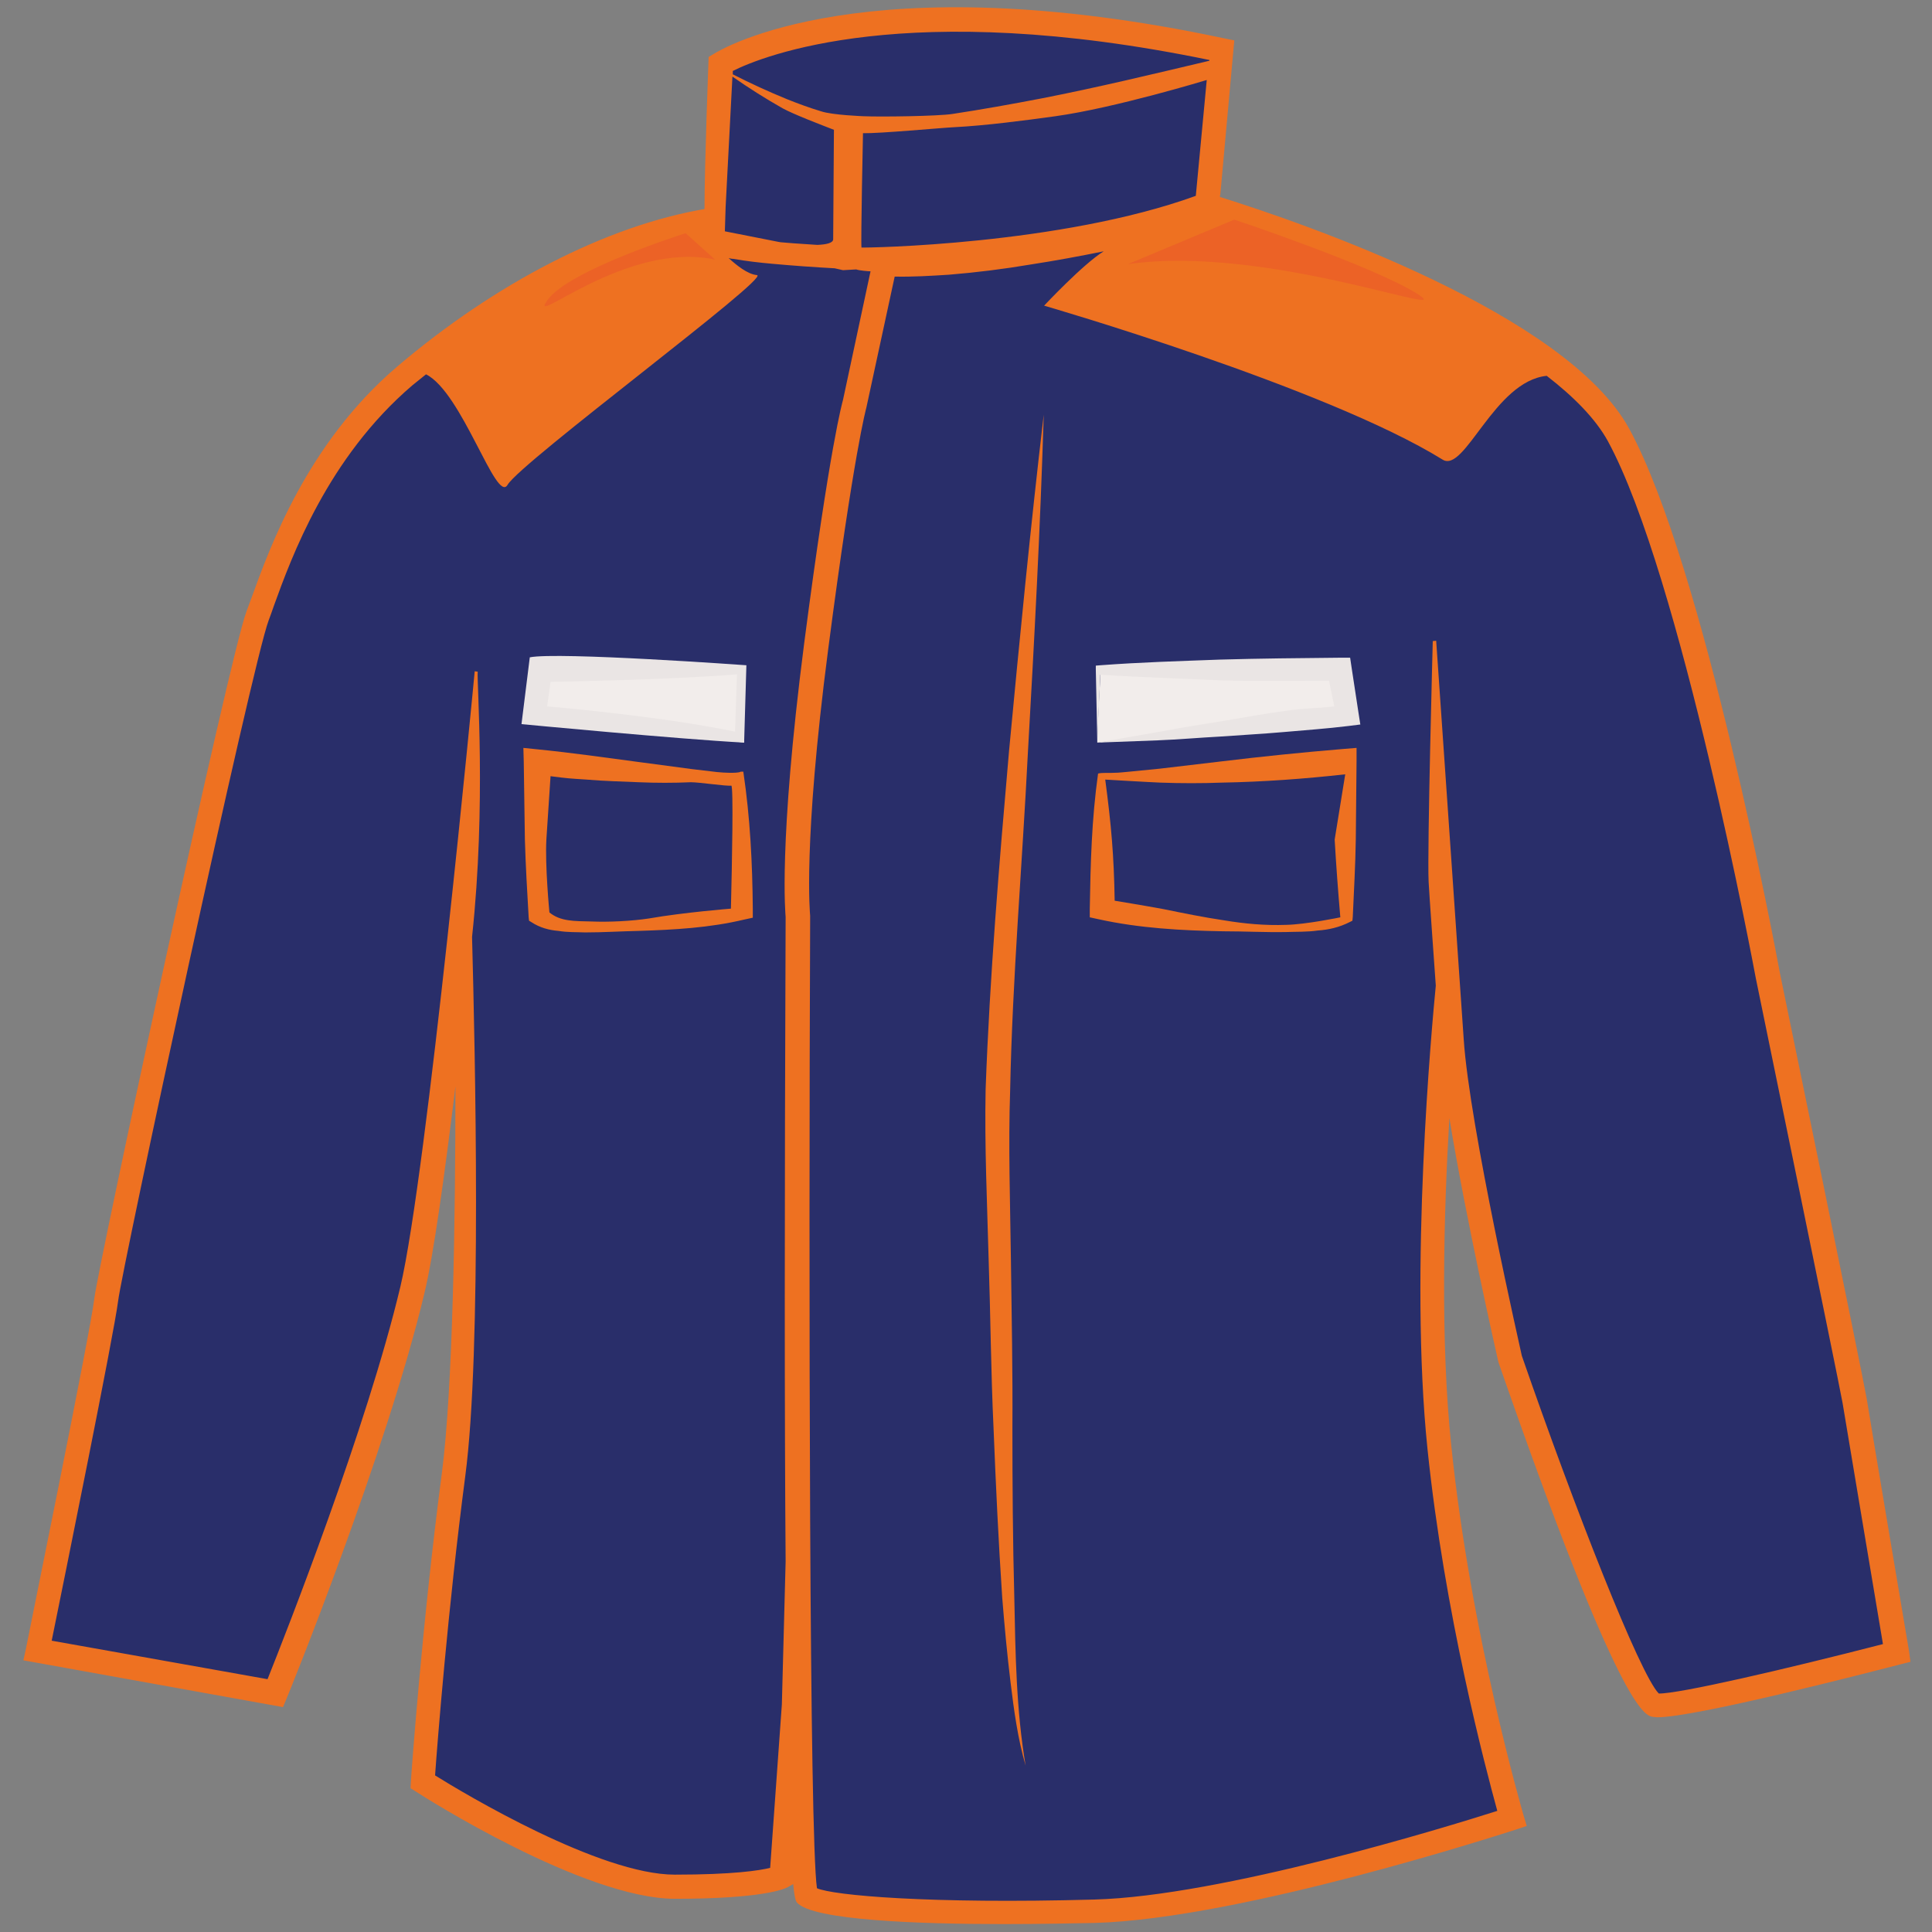 <?xml version="1.0" encoding="UTF-8"?> <!-- Generator: Adobe Illustrator 23.0.6, SVG Export Plug-In . SVG Version: 6.00 Build 0) --> <svg xmlns="http://www.w3.org/2000/svg" xmlns:xlink="http://www.w3.org/1999/xlink" id="Ebene_1" x="0px" y="0px" viewBox="0 0 512 512" style="enable-background:new 0 0 512 512;" xml:space="preserve"><rect x="0" y="0" width="512" height="512" fill="#808080" stroke="none"/> <style type="text/css"> .st0{fill:#1E458B;} .st1{fill:#1D3664;} .st2{fill:#1B3459;} .st3{fill:#040506;} .st4{fill:#FBF3A5;} .st5{fill:#AFAFAF;} .st6{fill:#F3DEED;} .st7{fill:#B8B8B8;} .st8{fill:#EBECEC;} .st9{fill:#FBF3A2;} .st10{fill:#FBF3A3;} .st11{fill:#FFFFFF;} .st12{fill:#E21F27;} .st13{stroke:#1E1E1E;stroke-miterlimit:10;} .st14{fill:#333333;} .st15{fill:#1E1E1E;} .st16{fill:#E8ECF8;} .st17{fill:#0B0C0C;} .st18{fill:#DFE2EE;} .st19{fill:#C9CCE2;} .st20{fill:none;} .st21{fill:#D34316;} .st22{fill:#1C1D29;} .st23{fill:#292E6A;} .st24{fill:#EE7121;} .st25{fill:#F2EDEB;} .st26{fill:#EAE5E4;} .st27{fill:#EC6226;} .st28{fill:none;stroke:#EAE5E4;stroke-miterlimit:10;} .st29{fill:#F7EB5D;} .st30{fill:#4A4847;} </style> <g> <g> <path class="st0" d="M1080.8,229.8c0,0-0.1,16-7.9,49.1l-78.3-26.6c1.2-10,23.6-109.3,28.3-121.6c4.7-12.3,14.7-45.8,42.9-69.9 s61.7-41.7,91.1-45.8l144.1-3.4l0.9,0.2c14,4.4,99,31.8,117.7,66.1c21.7,40,43.5,157.5,43.5,157.5s5.2,17.8,6.4,24.9l-96,17.4 l-2.2-17.4c0,0,1.4,53.2,7.3,109.6s9.9,111.1,9.9,111.1s-78.7,25.9-121.6,27c-42.9,1.2-71.2,3.9-74.7-0.2l-32.9-4.7 c0,0,0,0-14.6-2.1c-25.6-3.7-73.4-30.6-73.4-30.6s-5.6-59,0.3-103.6S1080.8,229.8,1080.8,229.8z"></path> </g> <path class="st1" d="M1381.8,369.4c-3.6-34.1-5.5-67.3-6.5-88l0.2,0l0.3-0.8l97.4-17.7l-0.6-3.4c-1.2-7.2-6.3-24.5-6.4-24.9 c-0.9-4.8-22.1-118.5-43.8-158.5c-18.5-34-96.3-60.4-120.1-67.8l-1.3-0.3c-104.4-19.2-143.9,2.2-145.7,3.2l-2.1,0.8 c-28.4,4.7-61.1,21.3-90,46.1c-26.1,22.3-37.1,52.6-42.4,67.2c-0.6,1.6-1.1,3-1.5,4.2c-5,13.2-27.4,112.9-28.5,122.4l-0.3,2.8 l83.9,28.5c-1.6,28.2-4,61.3-6.8,83c-5.9,44.5-0.4,103.8-0.3,104.4l0.2,1.8l1.6,0.9c2,1.1,48.7,27.2,74.7,31l46.5,6.7 c2.6,1.7,7.4,2.4,16.7,2.4c6.8,0,16-0.3,28.4-0.8c9.2-0.4,19.7-0.8,31.2-1.1c42.9-1.2,119.4-26.1,122.6-27.2l2.6-0.9l-0.2-2.8 C1391.7,480,1387.7,425.2,1381.8,369.4z M1266.5,504.3c-11.6,0.3-22,0.7-31.3,1.1c-19.5,0.8-37.9,1.5-40.6-0.1l-0.9-1l-48.8-7 c-22-3.2-62.1-24.6-70.6-29.2c-0.9-10.3-4.7-61.6,0.5-101c5.7-43.4,9.3-132.4,9.5-136.9c4.9-37.9,1.7-80.7,2-83.4l0,0 c-0.1,1-8.5,91.8-16,127.5l-71.8-24.4c3.4-18.6,23.2-106.4,27.6-118c0.5-1.2,1-2.7,1.6-4.3c5.1-14,15.6-43.1,40.3-64.2 c28.5-24.3,60.4-40.6,87.6-44.7l29,9.3c16.2,5.2,32.3,7.8,48,7.8c25.1,0,49.1-6.6,71.3-19.8c21.4,6.9,95.8,32.6,112.6,63.4 c21.2,39,42.9,155.3,43.2,156.8c0,0.2,3.8,13.1,5.6,21l-89.2,16.2c-0.4-2.8-0.9-8.4-1.7-19.6c-1.3-18.7-2.1-31.4-2.7-39.7h0 c0-0.1,0-0.4-0.1-1.2c-0.1-1-0.1-2-0.2-2.8c-0.1-1.7-0.2-3.7-0.4-6.2c0-0.7-0.1-1.3-0.1-1.8c-0.1-1.1-0.1-1.6-0.1-1.8h0 c-0.8-10.8-9.1-29.2-11.4-62.1l0,0l4.3,61.4c0.2,3.4,0.4,6.2,0.6,8.5c0.1,1.1,0.2,2.3,0.2,3.5l2.9,42.7c0.2,2.3,0.3,4.3,0.4,6.2 c0.1,2.4,1.6,54.8,7.3,109.7c5.1,48.6,8.8,96.4,9.7,108.2C1370.5,482.8,1304,503.3,1266.5,504.3z"></path> <path class="st2" d="M1295.7,12L1295.7,12c-32.1,19.3-68.2,23.8-102.5,12.8l-25.5-8.2v-1.6c0,0,36.6-21.4,128-4.6V12z"></path> <g> <path class="st2" d="M1261.5,198.4c1.2-2.8,2.2-5.2,3.3-8.1c-1.7,0-3.5-0.5-4.7,0.1c-2.5,1.3-2.9-0.5-3.3-1.9 c-0.5-1.8-0.5-3.7-0.9-6.4c-2.9,1.6-5.5,3.2-8.2,4.5c-0.9,0.4-2.5,0.5-3.2,0c-2.4-1.6-2.3-3.3,0.2-4.9c2.9-1.8,5.7-3.7,8.6-5.3 c1.6-0.9,2-2,1.5-3.7c-0.6-2.1-1.2-4.3,2-5c0.3-0.1,0.5-0.5,0.7-0.8c0.9-2.3,2.4-3.1,4.6-1.7c3.6-5.2,4.8-5,8,1.3 c1.5-0.5,3.6-0.2,2.9-3.1c-0.1-0.5,1-1.3,1.4-1.8c-3.2-3-6.5-5.9-9.5-9.1c-1.7-1.8-2.7-4.1-4.1-6.2c-0.4-0.6-0.9-1.3-1.5-1.7 c-2.3-1.7-4.6-3.4-4.1-6.6c0.5-3.4,3-5.1,6.1-6c0.3-0.1,0.7-0.2,1.2-0.4c-0.4-0.6-0.8-1.1-1.2-1.8c0.7,0.2,1.1,0.3,1.8,0.5 c-1-1.3-1.8-2.4-2.6-3.4c0.1-0.1,0.2-0.1,0.3-0.2c2,1.6,4,3.3,5.7,4.7c2.4-2.2,4.4-4,6.2-5.7c0.3-2.4,0.4-4.9,1.1-7.2 c1.2-4.1,3.2-5.5,7.5-5.4c1.7,0,2.7-0.5,3.9-1.8c1.3-1.4,3.5-3,5.3-2.9c5,0.3,10.1,1,14.9,2.3c2.4,0.7,4.3,3,7,5.1 c3.8-1,8.6-0.9,13.2,0.6c9.8,3.2,12.5,12.2,6,20.2c-3.3,4.1-7.1,7.3-12.7,7.4c-0.6,0-1.1,0.4-1.7,0.6c2.4,3.7,9.3,9,15.1,11.5 c-0.9,3-2.4,5.6-5,7.6c-4,3.1-8.6,4.6-13.5,5.2c-2.3,0.3-3.3-0.5-3.4-2.7c0-0.7-0.2-1.4-0.3-2.4c-1,1.5-1.8,2.7-2.5,4 c-0.3,0.5-0.3,1.2-0.1,1.7c2.2,7.3,4.5,14.6,6.8,22.1c2.2-0.3,5.1-0.6,8-0.9c3.6-0.4,7.1,0,10.3,1.9c5.8,3.6,7.1,11.3,2.1,16 c-2.9,2.7-6.6,4.4-10,6.5c-2.7,1.7-5.5,3.3-8,5.2c-0.8,0.6-1.3,2.3-1.1,3.4c0.4,1.9,2.1,1,3.3,0.8c2.7-0.6,5.5-0.5,7.6,1.3 c1.1,1,2.1,2.8,2,4.3c0,1-1.8,2.3-3.1,2.7c-2.7,0.8-5.6,1.5-8.4,1.4c-9.1-0.1-18.1-0.7-27.2-0.8c-4.8-0.1-9.5,0.7-14.3,0.8 c-7.3,0.1-14.6-0.1-21.9-0.2c-0.5,0-1.1-0.1-1.6-0.3c-1.9-0.7-4.2-1.1-3.9-3.9c0.3-4.2,1.9-6.4,5.1-6.3c2.5,0,5.1,0.7,7.8,1.1 c0.7-1.1,1.4-2.4,2.2-3.7c2-2.9,0.1-5.9,0-8.8c0-0.3-0.7-0.8-1.1-0.9c-3.4-0.8-5.4-3.2-7.2-5.8c-0.8-1.1-1.3-2.8-1.4-4.2 c-0.1-3.1,3.4-5,6.2-3.5C1260.3,197.7,1260.8,198,1261.5,198.4z"></path> <path class="st3" d="M1329.3,120.8c1.1,0.7,2.2,1.4,3.2,2.2c-0.8-1.5-1.9-2.7-3.2-3.6c-11.2-7.5-24.7-2-27.6,11.1 c-0.3,1.5-0.7,3-1.1,4.4c-1.7-2.5-2.1-5.4-5.6-6.2c-2.5-0.6-4.8-2.4-8-0.5c0.6-1.3,1-2.2,1.4-3.1c-8.2-2.8-13.3-1.3-20,6.5 c2.4,3.5,2,6.8-1.2,9.7c-1.3,1.1-2.8,2-3.9,3.2c-0.5,0.6-0.9,2-0.6,2.6c3.2,6.3,8,10.9,14.6,13.4c4,1.5,6.5,0.2,8-3.8 c0.7-1.9,1.1-3.9,1.9-6.5c2,1.2,3.8,2.2,5.5,3.2c-0.1,0.3-0.3,0.5-0.4,0.8c-1.3-0.7-2.7-1.4-3.7-1.9c-1.5,2.8-2.9,5.3-4.1,8 c-0.2,0.5,0,1.6,0.4,2c4.5,4.7,13.8,4.7,18.1-0.2c2.9-3.2,5.4-6.9,7.8-10.4c1.6-2.4,2.7-5,1.2-8c-0.4-0.8-0.1-1.9,0-2.9 c0.1-2,0.2-4.1,0.2-6.1c0-2-0.4-4.1-0.3-6.1c0.5-8.5,7.9-12.7,15.1-8.8c-8.9-1.9-14.4,2.3-14.3,11.4c0,3.2,0.5,6.4,0.8,9.8 c4.3-2.8,4.8-7.7,6.7-11.7c0.6,4.6-1.8,8.1-4.2,11.7c1.6-1,3.1-2,4.7-3c0.1,0.2,0.3,0.5,0.4,0.7c-2,1.1-4.1,2.2-6.1,3.3 c-0.7,0.4-1.2,1-1.8,1.5c2.2-0.1,3.9-1,5.5-1c2.9,0.1,5.1-1,7.1-2.9c1.6-1.6,3.5-2.9,4.9-4.6c1-1.2,1.5-2.9,1.9-4.4 C1333.6,126.7,1331.9,123.5,1329.3,120.8z"></path> <path class="st3" d="M1301.7,122.6c2.3-1.6,4.2-3,6.2-4.4c2.9-2.1,3-3.1-0.1-5.3c-1.2-0.9-2.6-1.5-4.1-1.9 c-2.8-0.7-5.7-1.2-8.6-1.7c-7.5-1.2-9.1,0.5-12,8C1290.2,117.6,1297,119.1,1301.7,122.6z"></path> <path class="st3" d="M1312.2,216.6c1.7-1.1,3.3-2.1,4.9-3c1.7-0.9,3.7-1.5,5.3-2.5c2.1-1.4,4.3-2.9,5.9-4.8 c2.6-3.1,1.2-6.9-2.7-8.2c-3.9-1.2-7.7-0.2-11.8,0.6c0.7,2.8,1.1,5.4,1.9,7.9c0.8,2.2,0,3-1.9,3.7 C1310.1,211.8,1309.8,213.2,1312.2,216.6z"></path> <path class="st3" d="M1292.7,207.3c-1.3,1.4-1.7,3.4-0.4,5.4c0.9,1.4,2.3,2.4,4.5,1.5c-0.9-2.4-1.8-4.8-2.7-7.2 c1.1-0.4,1.8-0.6,2.7-0.9c-1-5.4-2.8-10.2-5.8-14.6c-1.2-1.8-2.7-1.9-4.3-0.4c-0.7,0.7-1.4,1.4-2,2.1c-0.1,0.1,0,0.3,0,0.4 c0.7-0.1,1.4-0.3,2.5-0.5c-0.5,0.9-0.7,1.4-0.9,1.8c-1.2,2.5-2.5,4.9-3.5,7.5c-0.3,0.9,0,2.4,0.6,3.1c0.4,0.4,2,0,2.9-0.4 c1.3-0.6,2.4-1.6,3.7-2.6c-0.8,1.8-1.5,3.3-2.3,4.8C1289.4,207.3,1291,207.3,1292.7,207.3z"></path> <path class="st3" d="M1310.4,155.7c0,1.9-0.2,3,0.1,4.1c0.2,0.7,1.1,1.8,1.4,1.7c5.3-1.3,10-3.6,13.5-8.1 c-3.2-2.5-6.3-4.9-9.6-7.5C1313.8,149.6,1311.9,153,1310.4,155.7z"></path> <path class="st3" d="M1326.6,154.5c0.1,0.2,0.2,0.5,0.3,0.7c-5,2.9-10.1,5.7-15.1,8.6c-0.2-0.2-0.3-0.4-0.5-0.6 c0.1,1.4,0.3,2.8,0.4,4.1c7.4,1.1,17.2-4.4,18.7-10.6C1329.2,156,1327.9,155.2,1326.6,154.5z"></path> <path class="st3" d="M1277.8,120.7c0,0.3-0.1,0.6-0.1,1c1.1,0.3,2.2,1,3.3,1c4.6,0.1,8.6,1.6,12.5,4c2.1,1.4,4.8,1.8,7.1,2.6 c1.5-2.3,0.9-3.4-0.8-4.6c-6-4.1-12.9-4.8-19.9-4.7C1279.2,120,1278.5,120.5,1277.8,120.7z"></path> <path class="st3" d="M1285.8,227.1c9.7,0.7,18.9-1,28-3.7c-9.5-2.6-18.7,1.7-28.4,0.4C1285.6,225.1,1285.7,225.9,1285.8,227.1z"></path> <path class="st3" d="M1301.2,182.7c-3.7-0.2-7.1-1.5-10.6,0.5c-0.9,0.5-3.3-0.1-4.2-1c-3.3-3.4-4-3.4-6.6,0.4 c-0.2,0.3-0.3,0.6-0.8,1.5c7.3,1.1,14.4,2.1,21.7,3.2C1301,185.5,1301.1,184.3,1301.2,182.7z"></path> <path class="st3" d="M1302,210.9c1.1-1.5,3.1-2.9,3-4.1c-0.3-4.8-2.2-9.1-5.7-12.5c-0.8-0.8-2.2-1.1-3.3-1.6 C1298,198.8,1299.9,204.5,1302,210.9z"></path> <path class="st3" d="M1290.1,210.3c0-0.2-0.1-0.5-0.1-0.7c-2.4-0.8-5.5-1-7.2-2.6c-3-2.9-6.4-1.5-9.5-2.5 c-0.6,4.3-0.4,5.1,1.5,5.3c4.5,0.4,9,0.7,13.5,1C1288.9,210.8,1289.5,210.5,1290.1,210.3z"></path> <path class="st3" d="M1309.4,158.9c-0.2-0.3-0.4-0.5-0.7-0.8c-3.3,6.2-9.8,7.8-16,10.9c6.3,0.8,6.3,0.8,9.7,3.7 c1.8-2.7,3.7-5.2,5.2-8c0.4-0.7-0.2-2-0.5-3.5C1307.7,160.8,1308.6,159.8,1309.4,158.9z"></path> <path class="st3" d="M1270.2,224.4c-0.1,0.2-0.1,0.4-0.2,0.6c-2.3-0.5-4.6-1-6.9-1.5c0,0.3-0.1,0.7-0.1,1c6.9,2.2,14,3.1,21.5,2.5 c-0.2-1.2-0.4-2.1-0.5-2.5c-6.5-0.8-12.7-1.5-19.3-2.3C1266.7,223,1268.4,223.7,1270.2,224.4z"></path> <path class="st3" d="M1265.7,169.5c-0.3,0.1-0.6,0.2-0.9,0.4c-0.9-1-1.7-2.3-2.7-3.1c-0.6-0.4-1.7-0.1-2.5-0.2 c0.1,0.9,0,1.9,0.4,2.7c0.6,1.1,1.7,2,2.5,3.1c0.8,1,1.4,2,2.5,3.7c-0.5-5.3,0.1-6.3,4.7-7.9c-1.2-1.8-2.3-3.6-3.5-5.4 C1263.2,165,1264.1,167.2,1265.7,169.5z"></path> <path class="st3" d="M1277.8,123.2c-1.7-2.6-1.6-2.5,1-4.2c1.7-1.1,3-2.8,4.7-4.5c-7.1-1.4-11.2,3.7-9.2,10.6 C1275.5,124.5,1276.7,123.9,1277.8,123.2z"></path> <path class="st3" d="M1261,199.6c0.8,0.8,1.4,1.7,1.8,1.7c4.3-0.5,8.5-1.2,12.7-1.9c1.4-0.2,2.8-0.5,5-0.9c-1.2-1-2.2-2.4-3-2.3 C1272.2,197.1,1266.9,198.3,1261,199.6z"></path> <path class="st3" d="M1270.1,209.4c0.4-1.8,0.8-3.4,1.2-5c-7.3-1.4-8.2-1.1-10.3,2.8C1263.9,208,1266.8,208.7,1270.1,209.4z"></path> <path class="st3" d="M1280.9,167.8c1.4,0.4,2.6,0.7,4,1.1c0.1-0.7,0.2-1.1,0.3-1.5c0.6-4.2-0.6-5.4-4.9-5 c-0.9,0.1-1.8-0.2-2.6-0.1c-1.1,0.1-2.1,0.5-3.1,0.8c0.1,0.3,0.1,0.6,0.2,0.9c1.3,0.1,2.5,0.2,3.8,0.4c1.3,0.2,2.6,0.4,4.2,0.7 C1281.9,166.3,1281.5,167,1280.9,167.8z"></path> <path class="st3" d="M1280.7,179.1c-5.2-3.3-6.3-3-8.3,2.2C1278.9,183.8,1277.1,184.3,1280.7,179.1z"></path> <path class="st3" d="M1258.2,172.9c0.6,1.1,1,2.2,1.6,3.1c0.4,0.5,1.2,0.7,1.9,1c0.2-0.8,0.8-1.8,0.5-2.3c-1-1.7-2.2-3.4-3.7-4.8 c-0.5-0.5-1.8-0.2-2.7-0.3c0,1.4,0,2.8,0,4.7C1257.1,173.7,1257.6,173.4,1258.2,172.9z"></path> <path class="st3" d="M1262.8,189c1.2,0.6,2.3,0,2.9-1.6c0.7-2.2,1.6-4.3,2.1-6.5c0.3-1.2,0-2.4,0-3.7c-0.3,0-0.6-0.1-0.9-0.1 C1265.6,180.9,1264.2,184.8,1262.8,189z"></path> <path class="st3" d="M1313.4,202.3c-4,0.6-3.3,5.7-6.5,7c1.5-0.2,2.8-0.6,4.1-1.2C1314.7,206.6,1314.7,206.6,1313.4,202.3z"></path> <path class="st3" d="M1286.8,165c-0.3,2.3-0.6,4.2-1,6.7c2.8-1.8,5-3.1,7.3-4.5C1290.8,166.4,1289,165.8,1286.8,165z"></path> <path class="st4" d="M1308.1,183.4c-2,0-3.8,0-5.8,0c0,1.1,0,2,0,3.3c2.1,0.1,4.1,0.3,6.4,0.5 C1308.4,185.6,1308.3,184.5,1308.1,183.4z"></path> <path class="st3" d="M1262.6,202.7c5.6-0.5,11.2-1.1,16.9-1.6c-0.1-0.5-0.1-0.9-0.2-1.4C1273.8,200.6,1268.1,200.5,1262.6,202.7z"></path> <path class="st3" d="M1314.5,208.8c-0.1-0.3-0.2-0.5-0.3-0.8c-4.3,1.4-8.6,2.7-12.9,4.1c0.1,0.3,0.2,0.6,0.3,0.8 C1305.9,211.6,1310.2,210.2,1314.5,208.8z"></path> <path class="st3" d="M1257.7,198.6c2.3,4.1,2.4,5.7,0.4,7.4c2.8,0,2.7-1.9,2.5-3.6C1260.3,199.6,1259.4,198.4,1257.7,198.6z"></path> <path class="st3" d="M1284.1,195.2c-1.4,0.3-2.4,0.4-3.2,0.6c0.1,2.1,0.3,3.8,0.4,5.9C1282.3,199.4,1283.1,197.5,1284.1,195.2z"></path> <path class="st3" d="M1256,198.3c-2.1,2.4-1.2,4.2-0.3,6c0.2,0.4,0.3,0.8,0.4,1.2c0.2-0.2,0.4-0.4,0.6-0.6 c-0.2-0.5-0.4-1.1-0.7-1.7c0.7,0.1,1.2,0.2,1.7,0.3c0.1-0.2,0.3-0.4,0.4-0.6c-0.6-0.6-1.2-1.3-2.2-2.2 C1256,200.6,1256,199.8,1256,198.3z"></path> <path class="st3" d="M1289.5,178.6c-0.1,0.3-0.1,0.7-0.2,1c1,0.1,2.1,0.4,3,0.2c1-0.3,1.8-1.1,2.7-1.7c-0.2-0.2-0.4-0.3-0.5-0.5 C1292.8,178,1291.2,178.3,1289.5,178.6z"></path> <path class="st3" d="M1260.1,208c-0.1,0.3-0.1,0.6-0.2,0.9c3.2,0.7,6.4,1.4,9.6,2.1c0-0.2,0.1-0.4,0.1-0.7 C1266.5,209.6,1263.3,208.8,1260.1,208z"></path> <path class="st4" d="M1310.2,181.6c-0.4,0.1-0.7,0.1-1.1,0.2c0.5,2.1,0.9,4.1,1.4,6.2c0.3-0.1,0.6-0.1,0.9-0.2 C1311,185.7,1310.6,183.6,1310.2,181.6z"></path> <path class="st1" d="M1233,99.4c2.6-2.3,5.1-4.6,7.8-6.7c0.5-0.4,2.1-0.2,2.4,0.2c0.5,0.8,0.8,2.7,0.5,2.9 c-3.9,2.2-5.9,7.1-11.3,7.4c-1.2-2.9-2.3-6-3.7-8.9c-2.2-4.7-4.7-9.4-6.9-14.1c-0.4-0.8-0.3-2.3,0.2-3c0.3-0.5,1.9-0.8,2.6-0.5 c0.7,0.4,1.2,1.6,1.5,2.5c1.9,6.5,3.8,13.1,5.6,19.7C1232.2,99,1232.6,99.2,1233,99.4z"></path> <path class="st1" d="M1281.1,77.2c5.7-0.6,6.9,0.4,7.4,5.9c0.2,2.4,0,4.8-0.2,7.3c-0.5-2.2-0.8-4.4-1.4-6.6c-0.3-1-0.7-2-1.3-2.8 c-1.1-1.6-2.7-1.4-3,0.5c-0.4,2.5-0.3,5.1-0.4,7.6c0,1.2,0,2.4,0,3.6c-0.3,0-0.7,0-1,0c-0.6-3.2-1.3-6.3-1.9-9.5 c-0.9-5.2-1.9-10.3-2.6-15.5c-0.1-0.9,0.5-2.2,1.1-3c0.3-0.4,1.8-0.4,2.1-0.1c0.6,0.8,1.1,1.9,1.1,3 C1281.2,70.8,1281.1,74,1281.1,77.2z"></path> <path class="st1" d="M1301.4,79.8c3.1-1.9,4.7-1,5.1,2.6c0.2,1.8,0.4,3.5-0.1,5.4c-0.3-1.3-0.4-2.7-0.8-4 c-0.3-0.8-1.1-1.8-1.7-1.8c-0.7,0-1.8,0.7-2.1,1.4c-0.7,1.8-1,3.7-1.5,5.5c-0.3,0-0.5,0-0.8,0c0-2.7,0-5.5,0-8.2 c-0.3-0.1-0.6-0.2-0.9-0.4c-0.7,0.8-1.7,1.4-2.1,2.3c-0.6,1.4-0.8,3.1-1.3,4.6c-0.3,1-0.9,1.8-1.4,2.7c-0.5-0.8-1.2-1.6-1.4-2.5 c-0.4-2.9-0.8-5.8-0.9-8.7c0-0.5,1.6-1.6,2.4-1.5c1.7,0.3,3.1,1.8,5.2,0.9C1299.6,78,1300.6,79.1,1301.4,79.8z"></path> <path class="st1" d="M1316.1,82.7c-1.1-0.5-2.1-1-3.2-1.3c-0.8-0.2-1.8,0.2-2.6,0.1c-1.5-0.2-2-1.3-0.8-2.1c1.5-1,3.3-1.8,5-1.7 c2,0,3.3,1.6,3.5,3.7c0.3,3,0.5,6.1,0.8,8.8c-1.9,0.1-3.4,0.1-5,0.3c-2,0.3-3.8,0-4.2-2.1c-0.4-2,0.8-3.4,2.8-3.8 c1.1-0.3,2.2-0.5,3.3-0.8C1315.8,83.4,1315.9,83,1316.1,82.7z M1311.5,87.4c0.2,0.3,0.3,0.6,0.5,0.9c2.7,0.4,3.7-0.3,3.6-3 C1314.1,86,1312.8,86.7,1311.5,87.4z"></path> <path class="st1" d="M1347.2,93.6c-0.8,3.2,0.4,4.9,4,5.8c-2.8,1.5-6-0.7-6.5-4.7c-0.5-3.8,1.1-6.5,4.3-7.1c2.6-0.5,6.3,2,7.2,4.9 c0.5,1.7-0.3,2.8-2.3,2.5C1351.6,94.6,1349.4,94.1,1347.2,93.6z"></path> <path class="st1" d="M1259,84.3c1.3,0.7,2.8,1.1,3.9,2c0.9,0.7,1.9,1.8,1.9,2.8c0,1-0.8,2.7-1.7,2.9c-1.6,0.5-3.4,0.4-5.1,0.2 c-0.5-0.1-0.9-1.3-1.5-2.1c1.9,0.5,3.3,1.2,4.7,1.3c0.7,0,1.7-1.1,1.9-1.8c0.1-0.5-0.9-1.5-1.6-1.9c-0.9-0.5-2-0.7-3-1 c-2.8-0.7-4-2.8-2.3-5c1-1.3,3-2,4.6-2.6c0.5-0.2,1.5,0.9,2.2,1.5c-0.6,0.6-1,1.3-1.7,1.7c-0.7,0.5-1.6,0.8-2.5,1.1 C1259,83.8,1259,84,1259,84.3z"></path> <path class="st1" d="M1334,91.3c1,1.1,1.7,2.4,2.8,2.9c0.8,0.4,2-0.4,3.1-0.6c-0.3-0.8-0.4-1.8-0.9-2.5c-0.5-0.8-1.3-1.4-2.1-2.1 c-2.3-2-2.2-4.5,0.5-5.7c1.5-0.6,3.4-0.3,5.1,0c0.5,0.1,0.9,1.5,1.3,2.3c-0.8,0.2-1.5,0.6-2.3,0.7c-0.9,0.1-1.8,0-3.4,0 c1.2,1.7,2.2,2.8,2.7,4.2c0.4,1.2,0.8,2.9,0.2,3.9c-0.5,0.9-2.2,1.5-3.4,1.5C1334.7,95.8,1332.9,93.1,1334,91.3z"></path> <path class="st1" d="M1274.9,90.2c-1.6,0.4-3.3,1.2-4.7,0.9c-1.2-0.3-2.3-1.9-3-3.2c-0.6-1-0.6-2.4-0.6-3.6c0-3.3,4.1-6.4,7.2-5.4 c0.9,0.3,1.4,1.5,2.1,2.3c-0.8,0.5-1.6,1.4-2.4,1.4c-1.8,0-3.1,0.4-3.5,2.1c-0.3,1.3-0.6,3.3,0.1,3.9c0.8,0.8,2.7,0.4,4.1,0.6 c0.2,0,0.3,0,0.5,0.1C1274.7,89.6,1274.8,89.9,1274.9,90.2z"></path> <path class="st1" d="M1248.9,86.2c3.2-0.1,5.1,1.1,5.4,3.2c0.4,2.4-1.3,4.6-3.9,5.2c-2.5,0.6-5.5-0.6-5.9-2.8 c-0.4-2-0.1-4.1,0.2-6.2c0.1-0.5,1.4-0.8,2.1-1.1c0.2,0.7,0.6,1.4,0.7,2.1c0.1,1.1-0.5,2.3-0.1,3.1c0.5,1,1.5,2.2,2.5,2.5 c0.7,0.2,2.4-0.8,2.6-1.5c0.2-0.9-0.6-2.1-1.3-3.1C1250.6,87.1,1249.8,86.8,1248.9,86.2z"></path> <path class="st1" d="M1323.8,86.9c0.9,1.3,1.5,2.9,2.2,3c0.9,0.1,2.2-0.9,2.8-1.7c0.6-0.8,0.6-2.2,0.9-3.2 c0.2-0.9,0.5-1.8,0.8-2.7c0.3,0,0.6,0,0.9,0c0,3.4,0,6.8,0,10.4c-0.6-0.8-1.3-1.8-2.1-2.9c-1.3,1.5-2.8,2.6-4.9,1.5 c-2.2-1.2-2.6-3.2-2.4-5.5c0.1-0.7,0-1.5,0.3-2.1c0.3-0.8,0.9-1.5,1.3-2.3c0.7,0.7,1.5,1.4,2.2,2.2c0.3,0.3,0.2,0.9,0.4,1.2 C1327.5,86.9,1326.5,87.2,1323.8,86.9z"></path> <path class="st1" d="M1314.4,70.8c-1,1.7-1.5,2.6-2.2,3.8c-0.8-0.9-1.6-1.7-2.1-2.5c-0.1-0.2,0.4-1.1,0.7-1.2 C1311.8,70.7,1312.8,70.8,1314.4,70.8z"></path> <path class="st1" d="M1320.4,72.8c-1.5,0.5-2.6,0.9-3.6,1.3c-0.2-0.8-0.8-1.9-0.5-2.2C1317.3,70.7,1318.6,70.7,1320.4,72.8z"></path> <path class="st1" d="M1240.5,78.1c1.1-0.5,2.2-1,3.8-1.8c-0.2,1.8-0.3,2.8-0.5,4.3c-1.3-0.6-2.3-1.1-3.4-1.6 C1240.4,78.8,1240.4,78.4,1240.5,78.1z"></path> <path class="st1" d="M1250.3,76.1c-0.8,0.8-1.6,1.6-2.4,2.4c-0.5-0.6-1-1.3-1.5-1.9c1-0.6,1.9-1.2,2.9-1.8 C1249.6,75.2,1250,75.7,1250.3,76.1z"></path> <path class="st5" d="M1327.1,119.8c-7.2-4-14.6,0.3-15.1,8.8c-0.1,2,0.3,4.1,0.3,6.1c0,2-0.1,4.1-0.2,6.1c0,1-0.3,2.1,0,2.9 c1.5,3,0.4,5.6-1.2,8c-2.5,3.6-4.9,7.2-7.8,10.4c-4.4,4.9-13.6,4.8-18.1,0.2c-0.4-0.4-0.6-1.5-0.4-2c1.2-2.6,2.6-5.2,4.1-8 c1,0.5,2.4,1.2,3.7,1.9c0.1-0.3,0.3-0.5,0.4-0.8c-1.8-1-3.5-2-5.5-3.2c-0.8,2.6-1.2,4.6-1.9,6.5c-1.5,4-4,5.3-8,3.8 c-6.6-2.5-11.4-7.2-14.6-13.4c-0.3-0.6,0.1-2,0.6-2.6c1.1-1.2,2.7-2.1,3.9-3.2c3.2-2.9,3.6-6.2,1.2-9.7c6.7-7.9,11.8-9.4,20-6.5 c-0.4,0.9-0.8,1.8-1.4,3.1c3.1-1.9,5.4-0.1,8,0.5c3.5,0.8,4,3.6,5.6,6.2c0.4-1.5,0.8-2.9,1.1-4.4c2.8-13.1,16.3-18.5,27.6-11.1 c1.3,0.9,2.3,2.1,3.2,3.6c-1.1-0.7-2.2-1.4-3.2-2.2C1328.5,120.4,1327.8,120.1,1327.1,119.8z M1290,140.7c2.5-3.2,4.3-1.2,5.9-0.3 c1.8,0.9,3.5,2.2,5.2,3.2c0.1-0.2,0.3-0.4,0.4-0.6c-0.5-0.6-0.8-1.4-1.4-1.7c-2.6-1.1-3-3.3-3.4-5.8c-0.4-2.5-1.6-4.8-4.3-5.7 c-0.9-0.3-2.8,0-3,0.5c-0.8,2.3-1.5,4.7-1.6,7.1C1287.8,138.6,1289.2,139.6,1290,140.7z M1271.6,147.1c2.7-0.1,4.1-0.5,3.8-2.4 c-0.1-0.7-1.2-1.2-1.9-1.8C1273,144.2,1272.4,145.4,1271.6,147.1z"></path> <path class="st6" d="M1327.1,119.8c0.7,0.3,1.5,0.7,2.2,1c2.6,2.8,4.3,5.9,3.5,9.9c-0.3,1.5-0.9,3.2-1.9,4.4 c-1.4,1.7-3.3,3-4.9,4.6c-2,1.9-4.2,3-7.1,2.9c-1.7,0-3.4,0.9-5.5,1c0.6-0.5,1.1-1.1,1.8-1.5c2-1.2,4-2.2,6.1-3.3 c-0.1-0.2-0.3-0.5-0.4-0.7c-1.6,1-3.1,2-4.7,3c2.5-3.6,4.8-7.1,4.2-11.7c-2,4-2.5,8.9-6.7,11.7c-0.3-3.4-0.8-6.6-0.8-9.8 C1312.7,122.1,1318.1,117.8,1327.1,119.8z"></path> <path class="st4" d="M1301.7,122.6c-4.7-3.6-11.4-5.1-18.6-5.3c2.9-7.5,4.6-9.1,12-8c2.9,0.4,5.8,1,8.6,1.7 c1.4,0.4,2.9,1.1,4.1,1.9c3,2.1,3,3.2,0.1,5.3C1305.9,119.6,1303.9,121,1301.7,122.6z"></path> <path class="st0" d="M1312.2,216.6c-2.4-3.5-2.1-4.9,1.6-6.2c1.9-0.7,2.7-1.5,1.9-3.7c-0.9-2.5-1.3-5.1-1.9-7.9 c4.1-0.8,7.9-1.8,11.8-0.6c3.9,1.2,5.3,5,2.7,8.2c-1.6,1.9-3.8,3.4-5.9,4.8c-1.6,1.1-3.5,1.6-5.3,2.5 C1315.4,214.5,1313.9,215.6,1312.2,216.6z"></path> <path class="st7" d="M1292.7,207.3c-1.6,0-3.3,0-5,0c0.7-1.5,1.4-3,2.3-4.8c-1.3,1-2.4,2-3.7,2.6c-0.9,0.4-2.5,0.8-2.9,0.4 c-0.6-0.7-0.9-2.2-0.6-3.1c1-2.6,2.3-5,3.5-7.5c0.2-0.5,0.5-0.9,0.9-1.8c-1.1,0.2-1.8,0.4-2.5,0.5c0-0.1-0.1-0.3,0-0.4 c0.7-0.7,1.3-1.5,2-2.1c1.6-1.5,3.1-1.3,4.3,0.4c3,4.4,4.8,9.3,5.8,14.6c-0.9,0.3-1.6,0.5-2.7,0.9c0.9,2.4,1.8,4.7,2.7,7.2 c-2.1,0.8-3.6-0.1-4.5-1.5C1291,210.8,1291.4,208.7,1292.7,207.3z"></path> <path class="st8" d="M1310.4,155.7c1.5-2.7,3.4-6.1,5.4-9.7c3.3,2.6,6.4,5,9.6,7.5c-3.5,4.5-8.2,6.8-13.5,8.1 c-0.3,0.1-1.3-1.1-1.4-1.7C1310.2,158.7,1310.4,157.6,1310.4,155.7z"></path> <path class="st8" d="M1326.6,154.5c1.3,0.7,2.6,1.5,3.9,2.2c-1.6,6.1-11.3,11.7-18.7,10.6c-0.1-1.3-0.3-2.7-0.4-4.1 c0.2,0.2,0.3,0.4,0.5,0.6c5-2.9,10.1-5.7,15.1-8.6C1326.9,154.9,1326.8,154.7,1326.6,154.5z"></path> <path class="st9" d="M1277.8,120.7c0.7-0.3,1.4-0.7,2.2-0.7c7,0,13.8,0.6,19.9,4.7c1.7,1.2,2.3,2.3,0.8,4.6 c-2.3-0.8-5-1.2-7.1-2.6c-3.9-2.5-7.9-3.9-12.5-4c-1.1,0-2.2-0.6-3.3-1C1277.7,121.4,1277.8,121,1277.8,120.7z"></path> <path class="st10" d="M1285.8,227.1c-0.1-1.2-0.2-2-0.4-3.2c9.6,1.3,18.9-3,28.4-0.4C1304.7,226.1,1295.5,227.8,1285.8,227.1z"></path> <path class="st10" d="M1301.2,182.7c-0.1,1.6-0.3,2.8-0.4,4.6c-7.3-1.1-14.4-2.1-21.7-3.2c0.5-0.9,0.6-1.3,0.8-1.5 c2.6-3.8,3.2-3.8,6.6-0.4c0.9,0.9,3.3,1.6,4.2,1C1294.1,181.2,1297.5,182.4,1301.2,182.7z"></path> <path class="st10" d="M1302,210.9c-2.1-6.4-4-12.1-6-18.2c1.1,0.5,2.5,0.8,3.3,1.6c3.5,3.4,5.5,7.7,5.7,12.5 C1305.1,208.1,1303.1,209.5,1302,210.9z"></path> <path class="st10" d="M1290.1,210.3c-0.6,0.2-1.2,0.5-1.8,0.4c-4.5-0.3-9-0.6-13.5-1c-1.9-0.2-2.1-0.9-1.5-5.3 c3.1,0.9,6.5-0.4,9.5,2.5c1.7,1.6,4.8,1.8,7.2,2.6C1290,209.9,1290,210.1,1290.1,210.3z"></path> <path class="st4" d="M1309.4,158.9c-0.9,0.9-1.8,1.9-2.2,2.4c0.2,1.5,0.9,2.8,0.5,3.5c-1.6,2.7-3.4,5.3-5.2,8 c-3.3-3-3.3-3-9.7-3.7c6.1-3.2,12.7-4.7,16-10.9C1309,158.3,1309.2,158.6,1309.4,158.9z"></path> <path class="st10" d="M1270.2,224.4c-1.7-0.7-3.5-1.4-5.6-2.2c6.6,0.8,12.8,1.5,19.3,2.3c0.1,0.4,0.3,1.3,0.5,2.5 c-7.5,0.6-14.6-0.2-21.5-2.5c0-0.3,0.1-0.7,0.1-1c2.3,0.5,4.6,1,6.9,1.5C1270,224.8,1270.1,224.6,1270.2,224.4z"></path> <path class="st10" d="M1265.7,169.5c-1.6-2.3-2.5-4.5,0.5-6.8c1.2,1.8,2.3,3.5,3.5,5.4c-4.6,1.6-5.2,2.6-4.7,7.9 c-1.1-1.6-1.8-2.7-2.5-3.7c-0.8-1.1-1.8-1.9-2.5-3.1c-0.4-0.7-0.3-1.8-0.4-2.7c0.9,0,1.9-0.2,2.5,0.2c1.1,0.8,1.8,2,2.7,3.1 C1265.1,169.8,1265.4,169.7,1265.7,169.5z"></path> <path class="st7" d="M1277.8,123.2c-1.1,0.6-2.3,1.2-3.5,1.8c-2-6.9,2.2-11.9,9.2-10.6c-1.8,1.7-3.1,3.3-4.7,4.5 C1276.2,120.8,1276.1,120.6,1277.8,123.2z"></path> <path class="st8" d="M1261,199.6c6-1.3,11.2-2.5,16.6-3.4c0.7-0.1,1.8,1.3,3,2.3c-2.2,0.4-3.6,0.7-5,0.9 c-4.2,0.7-8.5,1.3-12.7,1.9C1262.4,201.3,1261.8,200.4,1261,199.6z"></path> <path class="st10" d="M1270.1,209.4c-3.2-0.8-6.2-1.5-9.1-2.2c2.2-4,3-4.2,10.3-2.8C1270.9,206,1270.5,207.6,1270.1,209.4z"></path> <path class="st4" d="M1280.9,167.8c0.6-0.9,1-1.5,1.8-2.8c-1.7-0.3-2.9-0.5-4.2-0.7c-1.3-0.2-2.5-0.3-3.8-0.4 c-0.1-0.3-0.1-0.6-0.2-0.9c1-0.3,2.1-0.7,3.1-0.8c0.9-0.1,1.8,0.2,2.6,0.1c4.3-0.4,5.4,0.9,4.9,5c-0.1,0.4-0.2,0.9-0.3,1.5 C1283.5,168.5,1282.2,168.2,1280.9,167.8z"></path> <path class="st10" d="M1280.7,179.1c-3.6,5.1-1.8,4.6-8.3,2.2C1274.4,176.1,1275.5,175.8,1280.7,179.1z"></path> <path class="st10" d="M1258.2,172.9c-0.7,0.4-1.2,0.7-2.4,1.5c0-1.9,0-3.3,0-4.7c0.9,0.1,2.2-0.2,2.7,0.3c1.4,1.4,2.6,3.1,3.7,4.8 c0.3,0.5-0.3,1.5-0.5,2.3c-0.6-0.3-1.5-0.5-1.9-1C1259.2,175.2,1258.8,174.1,1258.2,172.9z"></path> <path class="st10" d="M1262.8,189c1.4-4.2,2.8-8.1,4.2-12c0.3,0,0.6,0.1,0.9,0.1c0,1.2,0.2,2.5,0,3.7c-0.5,2.2-1.3,4.4-2.1,6.5 C1265.1,189,1264,189.6,1262.8,189z"></path> <path class="st10" d="M1313.4,202.3c1.3,4.3,1.3,4.3-2.4,5.8c-1.3,0.5-2.6,0.9-4.1,1.2C1310.1,208,1309.4,202.9,1313.4,202.3z"></path> <path class="st5" d="M1286.8,165c2.2,0.8,4,1.4,6.3,2.2c-2.3,1.4-4.5,2.8-7.3,4.5C1286.1,169.2,1286.4,167.3,1286.8,165z"></path> <path class="st4" d="M1308.1,183.4c0.2,1.1,0.4,2.2,0.6,3.7c-2.3-0.2-4.3-0.3-6.4-0.5c0-1.2,0-2.2,0-3.3 C1304.2,183.4,1306.1,183.4,1308.1,183.4z"></path> <path class="st8" d="M1262.6,202.7c5.5-2.3,11.1-2.1,16.7-2.9c0.1,0.5,0.1,0.9,0.2,1.4C1273.9,201.7,1268.3,202.2,1262.6,202.7z"></path> <path class="st10" d="M1314.5,208.8c-4.3,1.4-8.6,2.8-12.9,4.1c-0.1-0.3-0.2-0.6-0.3-0.8c4.3-1.4,8.6-2.7,12.9-4.1 C1314.3,208.3,1314.4,208.6,1314.5,208.8z"></path> <path class="st8" d="M1257.7,198.6c1.7-0.1,2.6,1,2.9,3.8c0.2,1.8,0.3,3.7-2.5,3.6C1260.1,204.3,1260,202.7,1257.7,198.6z"></path> <path class="st8" d="M1284.1,195.2c-1,2.3-1.8,4.2-2.8,6.5c-0.1-2.2-0.3-3.9-0.4-5.9C1281.7,195.6,1282.7,195.4,1284.1,195.2z"></path> <path class="st8" d="M1256,198.3c0,1.5,0,2.3,0,2.4c1,1,1.6,1.6,2.2,2.2c-0.1,0.2-0.3,0.4-0.4,0.6c-0.5-0.1-1-0.2-1.7-0.3 c0.3,0.7,0.5,1.2,0.7,1.7c-0.2,0.2-0.4,0.4-0.6,0.6c-0.1-0.4-0.2-0.9-0.4-1.2C1254.8,202.5,1254,200.7,1256,198.3z"></path> <path class="st10" d="M1289.5,178.6c1.7-0.3,3.3-0.6,5-1c0.2,0.2,0.4,0.3,0.5,0.5c-0.9,0.6-1.7,1.5-2.7,1.7c-0.9,0.3-2-0.1-3-0.2 C1289.4,179.3,1289.4,179,1289.5,178.6z"></path> <path class="st10" d="M1260.1,208c3.2,0.8,6.4,1.5,9.6,2.3c0,0.2-0.1,0.4-0.1,0.7c-3.2-0.7-6.4-1.4-9.6-2.1 C1259.9,208.6,1260,208.3,1260.1,208z"></path> <path class="st4" d="M1310.2,181.6c0.4,2.1,0.8,4.1,1.2,6.2c-0.3,0.1-0.6,0.1-0.9,0.2c-0.5-2.1-0.9-4.1-1.4-6.2 C1309.4,181.7,1309.8,181.6,1310.2,181.6z"></path> <path class="st1" d="M1311.5,87.4c1.3-0.7,2.5-1.3,4.1-2.1c0.1,2.7-0.9,3.4-3.6,3C1311.8,88,1311.7,87.7,1311.5,87.4z"></path> <path class="st2" d="M1290,140.7c-0.8-1.1-2.2-2.2-2.2-3.2c0.1-2.4,0.8-4.9,1.6-7.1c0.2-0.5,2.1-0.8,3-0.5 c2.7,0.8,3.8,3.1,4.3,5.7c0.4,2.5,0.8,4.6,3.4,5.8c0.6,0.3,1,1.1,1.4,1.7c-0.1,0.2-0.3,0.4-0.4,0.6c-1.7-1.1-3.4-2.3-5.2-3.2 C1294.3,139.5,1292.6,137.5,1290,140.7z M1296.1,139.1c0.3-4.1-1.6-7.9-4-8.3c-1.5-0.2-2.6,0.2-2.7,1.4c1.2,0.8,2.3,1.4,3,2.2 c0.3,0.3-0.1,1.8-0.4,1.8c-1,0.2-2,0-3-0.1c-0.1,0.2-0.2,0.4-0.3,0.6C1290.8,138.1,1293.7,137.7,1296.1,139.1z"></path> <path class="st2" d="M1271.6,147.1c0.8-1.8,1.4-3,1.9-4.2c0.6,0.6,1.8,1.1,1.9,1.8C1275.7,146.6,1274.3,147,1271.6,147.1z"></path> <path class="st11" d="M1296.1,139.1c-2.4-1.4-5.3-1-7.4-2.4c0.1-0.2,0.2-0.4,0.3-0.6c1,0.1,2.1,0.2,3,0.1c0.2,0,0.6-1.5,0.4-1.8 c-0.7-0.8-1.8-1.3-3-2.2c0.1-1.2,1.3-1.6,2.7-1.4C1294.5,131.2,1296.4,135,1296.1,139.1z"></path> <path class="st12" d="M1314.6,192.6l-0.6,5.2c0,0,15.2-4.2,16.6,3.7c1.6,8.8-15.5,12.6-17.9,16.3l1.7,3.5c0,0,2.9-3.3,15.4-10.3 c15.1-8.5,3.6-19.8-3.6-19.8C1326.1,191.1,1321.2,191,1314.6,192.6z"></path> </g> </g> <g> <path class="st13" d="M2042.5,11.8l-3.5,35.4l-52.4,15l-44.3-0.7l-32.9-2.5l-1.1-43.6v-1.3c0,0,38.2-24.1,134.3-3.6V11.8z"></path> <path class="st14" d="M1840.2,241.8c0,0-7.3,69.1-14.5,99.5c-10.3,43.2-36.7,108-36.7,108l-63.7-11.3c0,0,17.3-84.8,18.4-94 c1.1-9.2,36.2-171.8,40.5-183.1c4.3-11.3,13.5-42.1,39.4-64.3s56.7-38.4,83.7-42.1l53.7-23.6l78.8,20.5l0.8,0.2 c12.9,4,91,29.3,108.2,60.7c20,36.7,40,144.8,40,144.8s22.1,107.5,23.2,114c1.1,6.5,11.3,67.5,11.3,67.5s-57.8,15.1-64.8,14 c-7-1.1-38.9-92.9-38.9-92.9s-14-61.6-15.7-85.3l-0.6-3.7l-5.7,40.3l-12.9,47.5l35.4,124.4c0,0-72.4,23.8-111.8,24.8 c-39.4,1.1-74-0.5-77.2-4.3c-3.2-3.8-2.7-89.7-2.7-89.7l-0.5,38.9l-3.2,45.9c0,0-4.9,2.7-28.6,2.7c-23.8,0-67.5-28.1-67.5-28.1 s10.7-31.9,16.1-72.9c1.4-10.7,11.3-43.5,9.7-60.9C1849.9,290.3,1840.2,241.8,1840.2,241.8z"></path> <path class="st15" d="M2107.2,282.5C2107.2,282.5,2107.2,282.5,2107.2,282.5C2107.7,282.6,2107.7,282.5,2107.2,282.5z"></path> <ellipse class="st16" cx="1953.6" cy="299.4" rx="11.9" ry="11.9"></ellipse> <ellipse class="st16" cx="1953.8" cy="244.5" rx="11.9" ry="11.9"></ellipse> <ellipse class="st16" cx="1952.6" cy="196.3" rx="11.9" ry="11.9"></ellipse> <ellipse class="st16" cx="1968.6" cy="76.1" rx="11.9" ry="11.9"></ellipse> <ellipse class="st16" cx="1955.8" cy="136.2" rx="11.9" ry="11.9"></ellipse> <path class="st17" d="M2226,438l-9.8-56.8c-3.2-19-7.8-37.7-11.6-56.5l-12-56.5c-3.9-18.8-7.7-37.7-12.1-56.5 c-4.3-18.8-9-37.4-14.4-55.9c-2.7-9.3-5.8-18.4-9.1-27.4c-1.9-4.5-3.5-9-5.7-13.3c-1.9-4.5-4.8-8.6-8-12.2 c-13.5-14.3-31-23.4-48.3-31.8c-17.5-8.2-35.5-15.1-53.9-21l-0.2,0l-79.4-21l-0.7-0.2l-0.6,0.3l-53.6,23.2 c-19.1,2.8-37,10.4-53.5,19.9c-8.3,4.8-16.2,10.2-23.8,16.1c-7.5,5.8-15,12.3-21.1,19.9c-12.4,15-20.5,33.1-26.7,50.9 c-3.1,9.6-4.9,18.6-7.2,27.9l-6.4,27.7c-8.4,37-16.6,74-24.2,111.1c-6.7,37.4-14.1,74.4-21.7,111.6l-0.7,3.3l3.3,0.6l63.8,11.1 l2.5,0.4l0.9-2.3c11.1-28.2,21.4-56.6,30.1-85.7c2.2-7.3,4.1-14.6,5.9-22c1.7-7.5,2.9-15,4.1-22.4c2.3-15,4.3-29.9,6.2-44.9 c0.8-6.9,1.8-13.7,2.6-20.6c1,11.1,2.6,19.9,4.7,33.2c2.7,17.4,5.1,34.8,8.1,52.2c-9.4,44.1-19.2,88-28.2,132.2l-0.4,2.2l1.8,1.1 c14.8,9.1,30,17.2,46.4,23.3c4.1,1.5,8.3,2.7,12.7,3.7c4.3,0.9,9.2,1.3,13.4,1c4.3-0.1,8.6-0.3,13-0.7c2.2-0.2,4.3-0.5,6.5-0.8 c2.3-0.4,4.1-0.6,6.9-1.8l1-0.4l0.1-1.3c0.2-4.8,0.5-9.7,0.8-14.5c0.1,4.4,0.1,8.8,0.3,13.2l0.2,3.6l0.2,2c0.1,0.4-0.1,0.5,0.6,1.9 c0.5,0.7,1,1.1,1.4,1.3c3,1.6,5.3,1.8,7.7,2.3c4.8,0.8,9.6,1.2,14.4,1.6c19.1,1.3,38.1,1.3,57.1,0.9c9.7-0.3,19.2-1.7,28.7-3.3 c9.4-1.6,18.8-3.6,28-5.9c18.5-4.5,36.8-9.8,54.9-15.6l3-1l-0.8-3c-5.7-20.9-11.8-41.6-18.1-62.3c-5.2-16.9-10.4-33.7-16.3-50.4 l-2.4-11.2l2-11.5l9.1-32.4l0-0.1l0-0.1l4.4-31c0.1,0,0.2,0,0.4,0.1c1.4,11.7,3.6,23.2,5.7,34.7c2.7,14.2,5.7,28.4,8.8,42.6l0,0.1 l0.1,0.1c4.6,13.2,9.3,26.4,14.2,39.5c4.9,13.1,9.9,26.2,15.7,39.1c1.5,3.2,3,6.4,4.7,9.6c0.9,1.6,1.8,3.2,3.3,4.9 c0.4,0.4,0.9,0.9,1.8,1.5c0.3,0.2,0.7,0.3,1.1,0.4c0.3,0.1,0.4,0,0.6,0.1c0.3,0,0.7,0.1,0.9,0c1.1,0,2-0.1,2.9-0.2 c7.2-1,14-2.5,20.9-4c13.7-3.1,27.2-6.5,40.8-10.1l2.4-0.6L2226,438z M1787,445.7l-57.9-10.5c5.2-25.6,10.3-51.3,15.3-76.9 c7,4.7,23.1,12.1,55.1,12.1c4.8,0,10-0.2,15.5-0.6C1806.7,395.5,1797.1,420.8,1787,445.7z M1839.8,230c-1.2,14.9-3.6,29.9-5.6,44.8 c-2.1,14.9-4.3,29.9-6.8,44.7c-1.3,7.4-2.5,14.9-4.3,22c-1.8,7.2-3.8,14.4-6.1,21.6c-48.8,3.7-67.2-8.5-71.3-12 c1.5-8.1,3.1-16.1,4.6-24.2c7.8-37,15.7-74.1,23.9-111.1l6.2-27.7c2.2-9.1,4.2-18.7,6.8-27.1c6.1-17.9,13.7-35,25.5-49.4 c3.5-4.3,7.4-8.2,11.5-12c9,27.6,14.4,56.3,16,85.2C1841,200,1840.9,215.1,1839.8,230z M1927.3,434.8c-0.4,7.1-0.4,14.1-1.1,21.2 c-1.4,13.6-2.5,27.2-3.7,40.8c-1.3,0.3-3.1,0.7-4.6,0.8c-2,0.3-4.1,0.4-6.2,0.6c-4.2,0.3-8.4,0.3-12.7,0.3c-8.3,0.2-16.1-2-24-4.9 c-15-5.7-29.4-13.6-43.2-22.1c6.9-31.4,13.3-63,19.8-94.5c24.3,12.1,50.2,19.1,75.8,22.6l-0.1,32L1927.3,434.8z M2116.1,480.5 c-17,5.3-34.2,10.2-51.5,14.3c-18.3,4.2-36.8,8.5-55.3,9.5c-18.8,0.7-37.8,0.8-56.5-0.1c-4.7-0.3-9.4-0.6-13.9-1.3 c-2-0.3-4.4-0.8-5.7-1.3l-0.2-1.3l-0.3-3.4c-0.6-9.4-0.9-18.8-1.3-28.3c-0.8-22.9-1.2-45.7-1.5-68.6c73.7,9.4,143.7-9.2,159-13.7 c3.6,11.6,7.1,23.3,10.4,34.9C2105.2,440.9,2110.6,460.7,2116.1,480.5z M2101.6,274.4l0.1,1.6l-6.8,37.3l-3.8,11.6 c-68.8,6.9-122.3,5.6-161,1.8c0.3-28.5,0.8-56.9,1.4-85.4l-0.1-0.6c-0.8-6.3-0.9-13.9-0.8-20.9c0-7.2,0.4-14.3,0.7-21.5 c0.5-14.3,1.4-28.7,2.2-43.1l2.5-43.1c0.8-14.4,2.2-28.7,2.6-43.2l-0.6-0.1c-2.7,14.2-5.5,28.5-6.8,42.8l-2.9,43.2 c-0.9,14.4-2.1,28.8-2.8,43.2c-0.3,7.2-0.5,14.5-0.4,21.7c0.2,7.2,0,14,1.4,21.7c0.3,28.4,0.8,56.7,1.1,85.1 c-42.3-4.4-66.5-11.6-73.3-13.9c-1.7-8.4-3.3-16.8-5-25.1c-2.9-15.2-4.8-24.3-7.8-37.8c0.7-6.4,1.4-12.8,1.9-19.3 c0.9-15.1,1-30.3-0.2-45.4c-2.2-29.2-8.4-58-18.1-85.6c2.6-2.3,5.2-4.5,7.9-6.7c7.3-5.8,15-11.2,23-16c16-9.5,33.5-17.2,51.8-20 l0.3-0.1l0.3-0.1l52.9-23.6l79,20.1c18.3,5.7,36.3,12.4,53.7,20.4c12.1,5.7,24.2,11.9,35,19.8c-6.8,15.1-13.9,30-20.3,45.3 c-6.7,15.8-10.2,33.1-10.7,50.2c-0.7,17.2,0.9,34.3,1.9,51.4l1.6,25.6l0.5,8.7L2101.6,274.4 C2101.6,274.4,2101.6,274.4,2101.6,274.4z M2102.1,282.8l0.1-0.6l0,0.2l0,0.4C2102.2,282.8,2102.2,282.8,2102.1,282.8z M2122.1,358.8c-3.2-14-6.2-28.1-9-42.2c-2.2-11.3-4.4-22.8-5.9-34.1c-0.1,0-0.2,0-0.5-0.1l0,0c0.2,0,0.3,0.1,0.5,0.1 c-0.4-2.8-0.7-5.6-1-8.4l0,0l-0.1,0l-0.7-8.7l-0.5-6.1l0-0.7l0,0.1l-1.4-18.8c-1.2-17-3-34-2.6-51c0.2-17,3.1-33.8,9.4-49.6 c6-15.3,12.7-30.4,19.1-45.6c4.3,3.2,8.5,6.7,12.2,10.6c3.2,3.5,5.9,7.3,7.8,11.7c2.2,4.2,3.9,8.7,5.8,13.1 c3.3,9,6.3,18.1,8.9,27.3c5.3,18.4,9.9,37.1,14.1,55.9c4.3,18.7,7.6,37.6,11.3,56.5l11.1,56.6c2.3,12.3,4.9,24.5,7.2,36.8l-0.1-0.1 c-0.2,0.2-22.1,19.4-78.9,15.1C2126.6,371,2124.3,364.9,2122.1,358.8z M2181.9,445.6c-6.8,1.5-13.7,3-20.3,3.8 c-0.8,0.1-1.6,0.2-2.3,0.2c0,0-0.1,0-0.1,0c0,0,0,0-0.1-0.1c-0.8-0.9-1.7-2.4-2.5-3.8c-1.6-2.9-3.1-6-4.6-9.2 c-5.7-12.6-10.8-25.6-15.7-38.6c-1.8-4.7-3.4-9.5-5.2-14.2c4.9,0.3,9.5,0.5,13.9,0.5c37.5,0,57-10.4,63.9-15.2 c0.8,4.3,1.5,8.5,2.2,12.8l8.9,54.4C2207.4,439.6,2194.7,442.7,2181.9,445.6z"></path> <path class="st16" d="M1996.5,329.8c0,0,20.9,37.5,0.7,66.3v12.2c0,0,6.5,7.9,20.9,0c0,0,23-31.7,1.4-86.4 C2019.5,321.9,1997.9,306.8,1996.5,329.8z"></path> <path class="st11" d="M1896.4,346.4c6.6-1,13.1-1.1,19.7-1c6.5,0.3,13.1,0.8,19.6,2.3c-6.6,1.1-13.1,1.1-19.7,1 C1909.4,348.4,1902.9,347.9,1896.4,346.4z"></path> <path class="st11" d="M1944,359.3c-0.1-0.6-0.2-1.5-0.2-2.3c-0.1-1.6-0.1-3.4,0-5.1c0-1.7,0.2-3.5,0.4-4.9c0-0.7,0.2-1.5,0.9-1.6 c2.9-0.5,6.9-0.1,10.8-0.1c-3.1-2.5-6.5-4.4-11-4.9c-1.1,0-2.7-0.1-4.4,1.3c-1.6,1.6-1.7,2.7-2.2,3.8c-0.6,2.2-0.8,4.2-1,6.2 c0,1.9,0.1,3.8,0.4,5.7c-6.7-1.2-13.5-1.8-20.2-2.1c-7.7-0.2-15.4-0.2-23.2,0.8c7.7,1.5,15.4,2.1,23.1,2.5 c6.8,0.2,13.6,0.1,20.5-0.6c0.2,1,0.4,1.9,0.8,3c0.2,0.5,0.5,1.2,0.9,1.8c0.3,0.4,0.6,0.7,1,1.1c0.5,0.4,1.5,0.8,1.7,0.8 c4.2,0.6,8.2,0,11.8-1.7C1950.2,362,1944.1,360,1944,359.3z"></path> <path class="st11" d="M1966.4,361.4c-1.4-5-2.2-10.1-2.8-15.3l-0.2-2l2,0.3c3.9,0.6,7.8,1.3,11.7,2.3l1.2,0.3l-0.1,1.1 c-0.4,3.4-0.9,6.7-1.7,10.1c-0.6-3.4-0.8-6.8-0.9-10.2c0,0-6.8,0.4-10.7-0.4C1964.9,347.6,1967,356.2,1966.4,361.4z"></path> <path class="st11" d="M1983.8,348.5c4.1-0.7,8.1-0.8,12.2-1l0.6,0l0.5,0.6c1.7,2.1,3.4,4.2,5,6.3l1,1.3l-1.3,1 c-1.6,1.2-3.3,2.4-4.9,3.5l-0.5,0.3l-0.4,0c-4.6-0.1-9.2-0.3-13.8-1.1c4.6-1,9.1-1.5,13.7-1.9c0,0,2.3-2.2,3.9-3.5l-3.9-3.8 C1991.9,349.9,1987.8,349.4,1983.8,348.5z"></path> <path class="st11" d="M1942.2,389.2c-0.7-0.2-0.8-0.9-0.8-1.6c-0.2-1.5-0.2-3.2-0.1-4.9c0-1.7,0.1-3.5,0.3-5.1 c0.1-0.8,0.2-1.6,0.3-2.3c0.1-0.7,6.4-2.4,10.2-3.2c-3.5-1.8-7.5-2.7-11.7-2.3c-0.2,0-1.2,0.3-1.7,0.7c-0.4,0.3-0.7,0.7-1.1,1 c-0.4,0.6-0.8,1.3-1,1.8c-0.4,1-0.7,1.8-0.9,2.7c-4.7-1.2-9.4-1.9-14.2-2.3c-5.7-0.4-11.3-0.5-17.1,0.3c5.6,1.7,11.2,2.4,16.8,3 c4.7,0.3,9.5,0.3,14.2-0.1c-0.4,1.9-0.6,3.8-0.7,5.7c0,2,0.1,4,0.6,6.2c0.4,1.1,0.4,2.2,2,3.9c1.6,1.5,3.2,1.5,4.4,1.5 c4.6-0.2,8-2,11.3-4.3C1949.1,389.7,1945.1,389.9,1942.2,389.2z"></path> <path class="st11" d="M1972.9,390.2c-0.3-5.2,2.2-13.7,2.2-13.7c-3.9,0.6-7.9,0.9-11.9,1.1c0,0,0.5,5.5-0.3,8.8 c-0.7-3.4-0.9-6.8-1.2-10.1l-0.1-1.1l1.2-0.2c3.9-0.7,7.8-1.3,11.8-1.6l2.1-0.2l-0.3,2C1975.6,380.2,1974.5,385.2,1972.9,390.2z"></path> <path class="st11" d="M1981.1,388.2c4.1-0.7,11.1-0.6,11.1-0.6c1.6-2.2,3.3-4.3,5-6.3l-4.4-1.7c0,0-8.3-1-12.8-2.3 c4.6-0.5,9.3-0.5,13.8-0.3l0.4,0l0.4,0.3c1.6,1.2,3.2,2.5,4.7,3.8l1.3,1l-1.1,1.3c-1.8,2.1-3.5,4.1-5.4,6.1l-0.5,0.6l-0.6-0.1 C1989.1,389.5,1985.1,389.1,1981.1,388.2z"></path> <path class="st16" d="M1889.2,349.7c-15.7-2-30.1,8.7-32.3,24.4c-2.2,15.6,8.7,30.1,24.4,32.3s30-8.7,32.3-24.4 C1915.9,366.2,1905,351.7,1889.2,349.7z M1882.4,394.8c-9-1.3-15.3-9.6-14-18.6c1.3-9,9.6-15.3,18.6-14c9,1.3,15.3,9.6,14,18.6 S1891.4,396.1,1882.4,394.8z"></path> <g> <path class="st18" d="M1899.9,339.1l-17.8-2.5l-3.2,23.2c-0.5,3.9,3.1,7.6,8.1,8.3c5,0.7,9.5-1.9,10.1-5.8L1899.9,339.1z"></path> <path class="st19" d="M1896.5,357.2l-0.7,4.3c-0.2,1.4-0.7,2.3-1.5,3.2c-1.4,1.4-5.1,1.9-5.8,2c-0.7,0.1-3-0.4-4.6-1.2 s-2.4-1.6-3-2.8c-0.6-1.1-0.7-1.9-0.5-3.4l0.6-4.5c0.7-5.7,1.4-11.3,1.9-17c5.4,0.5,10.9,0.9,16.9,1.3c-5.5-1.1-11.5-2.5-17.7-3.5 l-1-0.2l-0.2,1.1c-1.1,6-2.1,11.9-3,17.9l-0.7,4.5c-0.3,1.5-0.2,3.8,0.7,5.4c0.6,1,1.3,1.9,2.2,2.6c-0.1,0.2-0.2,0.4-0.2,0.6 c-0.5,3.4,1.9,6.5,5.2,6.9c3.3,0.5,6.4-1.9,6.9-5.2c1.5-0.5,2.9-1.3,4.1-2.5c1.3-1.2,2-3.3,2-4.9l0.4-4.7c0.5-6.2,0.8-12.3,1.2-18 L1896.5,357.2z"></path> </g> <g> <path class="st20" d="M1894.2,356.1"></path> </g> <path class="st19" d="M2015.5,331.1c0,0,10.3,25.5,3.8,44.1l-11.3,31.4c0,0,6.8,0.1,11.5-5c0,0,13.7-34.8-0.7-74.3 C2018.7,327.3,2016,316.2,2015.5,331.1z"></path> <g> <polygon class="st15" points="1832.8,85.7 1830.7,110.5 1853.3,87.8 1846.9,77 "></polygon> <path class="st21" d="M1835.9,87.6l-1.2,14.3l14.6-14.6l-3.5-5.8L1835.9,87.6z"></path> </g> <g> <path class="st15" d="M1846.7,76.7l48.6-22.7c0,0,5.4,9.7,0,18.4l-42.1,15.1L1846.7,76.7z"></path> <path class="st21" d="M1842,75.2l54.6-25.5l1.5,2.6c0.3,0.5,6.3,11.5-0.1,21.7l-0.6,1L1855.8,90l-29.2,29.2l2.5-34.4L1842,75.2z M1851.3,78.1l3.3,5.4l38.5-13.8c2.1-4.1,1.4-8.5,0.5-11.3L1851.3,78.1z"></path> </g> <ellipse transform="matrix(0.934 -0.358 0.358 0.934 100.579 678.699)" class="st16" cx="1881.3" cy="68" rx="13.8" ry="6.5"></ellipse> <g> <path class="st15" d="M2057.4,52.9l11.9,22.7l50.8,27l5.4-19.4C2125.4,83.1,2099.5,63.7,2057.4,52.9z"></path> <path class="st21" d="M2122.1,107.4L2066.8,78l-15.7-30.1l7.1,1.8c42.3,10.8,68.1,30,69.2,30.8l1.8,1.3L2122.1,107.4z M2071.6,73.2l46.3,24.6l3.7-13.3c-6.1-4.1-27.1-17.5-58-26.5L2071.6,73.2z"></path> </g> <ellipse transform="matrix(0.358 -0.934 0.934 0.358 1270.883 1988.338)" class="st16" cx="2082" cy="69.6" rx="6.5" ry="13.8"></ellipse> <path class="st22" d="M1835.9,87.6l-1.2,14.3l14.6-14.6l-3.5-5.8L1835.9,87.6z"></path> <g> <g> <path class="st14" d="M1970.9,30.2l14,42.1c9.7,2.7,54.2-19.5,54.8-21.1c0.5-1.6,1.9-35.4,1.9-35.4S1986.6,36.7,1970.9,30.2z"></path> <path class="st15" d="M1970.9,30.2l14.3,42.1l-0.2-0.2c1.8,0.4,3.8,0.1,5.8-0.2c1.9-0.4,3.8-0.9,5.7-1.5c3.8-1.2,7.5-2.5,11.1-4 c7.3-2.9,14.5-6.2,21.6-9.7c1.8-0.9,3.5-1.8,5.3-2.7c0.9-0.5,1.7-0.9,2.6-1.4c0.4-0.2,0.8-0.5,1.3-0.8c0.2-0.1,0.4-0.3,0.6-0.4 c0.2-0.1,0.4-0.3,0.4-0.3c-0.1,0.1,0,0,0,0c0,0,0-0.1,0-0.1l0-0.3l0.1-0.7l0.1-1.5l0.2-2.9l0.3-5.9c0.4-7.9,0.7-15.8,1.1-23.7 l0.6,0.4c-11.4,4.2-23,7.9-34.8,10.9c-5.9,1.5-11.9,2.8-17.9,3.6c-3,0.4-6.1,0.7-9.1,0.7C1976.9,31.5,1973.8,31.3,1970.9,30.2z M1970.9,30.2c2.9,1.1,6,1.2,9,1.2c3-0.1,6.1-0.4,9.1-0.9c6-1,11.9-2.3,17.8-3.9c5.9-1.6,11.7-3.3,17.5-5.2 c5.8-1.9,11.5-3.9,17.2-6l0.6-0.2l0,0.7c-0.3,7.9-0.6,15.8-1,23.7l-0.3,5.9l-0.2,3l-0.1,1.5l-0.1,0.7l-0.1,0.4c0,0.1,0,0.1,0,0.2 c0,0.1,0,0.1-0.1,0.3c-0.3,0.4-0.5,0.4-0.7,0.6c-0.2,0.1-0.4,0.3-0.6,0.4c-0.4,0.3-0.9,0.5-1.3,0.8c-0.9,0.5-1.7,1-2.6,1.4 c-1.8,0.9-3.5,1.8-5.3,2.7c-7.1,3.5-14.3,6.7-21.7,9.6c-3.7,1.4-7.4,2.8-11.2,3.9c-1.9,0.6-3.8,1-5.8,1.4c-2,0.3-4,0.6-6,0.2 l-0.1,0l0-0.1L1970.9,30.2z"></path> </g> <g> <path class="st14" d="M1908.2,15.4c0,0,39.5,12.3,51.1,15l-7.9,38.6c0,0-40.7-13.2-44.2-14.7L1908.2,15.4z"></path> <path class="st15" d="M1908.2,15.4c8.5,2.6,17,5.1,25.6,7.6l12.8,3.7c4.3,1.2,8.6,2.4,12.9,3.4l0.3,0.1l-0.1,0.3 c-2.5,12.9-5.1,25.8-7.7,38.7l-0.1,0.5l-0.5-0.2c-7.4-2.4-14.8-4.8-22.1-7.3l-11-3.7c-3.7-1.3-7.3-2.4-11-3.9l-0.3-0.1l0-0.3 l0.6-19.6L1908.2,15.4z M1908.2,15.4L1908,35l-0.3,19.3l-0.3-0.4c3.6,1.4,7.3,2.6,11,3.8l11.1,3.6l22.1,7.2L1951,69 c2.7-12.9,5.3-25.7,8-38.6l0.3,0.4c-4.3-1.1-8.6-2.3-12.9-3.5c-4.3-1.2-8.5-2.5-12.8-3.8C1925.1,20.8,1916.6,18.1,1908.2,15.4z"></path> </g> </g> <path class="st21" d="M1970.9,30.2c6.7,13.4,12.1,27.2,17,41.1l-3.4-2.1c9.7-1.7,19.6-3.9,29.1-7c4.8-1.5,9.4-3.3,13.7-5.7 c4.4-2.3,8.5-5.1,11.6-9.3c-1.7,5-5.6,9-9.7,12.3c-4.2,3.3-8.9,5.8-13.7,7.9c-9.7,4.1-19.8,6.7-30.2,8.1l-2.6,0.3l-0.8-2.5 C1977.5,59.2,1973.6,44.9,1970.9,30.2z"></path> <path class="st21" d="M1907.3,54.3c7.8,1.1,15.4,2.9,22.9,4.9c7.5,2,14.9,4.3,22.3,6.8l-4.2,2.4c1.5-6.6,3.1-13.3,5.1-19.8 c1.9-6.6,4-13.1,6.7-19.5c-0.2,6.9-1,13.7-2,20.5c-0.9,6.8-2.2,13.5-3.6,20.2l-0.7,3.5l-3.4-1.1c-7.4-2.4-14.7-5-21.9-7.9 C1921.3,61.3,1914.2,58.1,1907.3,54.3z"></path> <ellipse class="st16" cx="1932.4" cy="45.7" rx="6.5" ry="6.5"></ellipse> <ellipse class="st16" cx="1994.3" cy="47.9" rx="6.5" ry="6.5"></ellipse> </g> <g> <path class="st23" d="M384.3,272.8C385.9,296.3,400,360,400,360s31.5,90.9,38.5,91.9c6.9,1.1,64.1-13.9,64.1-13.9 s-10.2-60.4-11.2-66.8c-1.1-6.4-23-112.8-23-112.8s-19.8-106.9-39.5-143.2c-16.9-31.1-94.3-56.1-107-60.1l-0.8-0.2L190,58.1 c-26.7,3.7-57.2,19.8-82.8,41.7s-34.7,52.4-39,63.6s-39,172.1-40.1,181.2c-1.1,9.1-18.2,93-18.2,93L73,448.7 c0,0,26.2-64.1,36.3-106.9c7.1-30.1,12.8-84.2,12.8-84.2s3.4,94.5-2,135.1c-5.3,40.6-8.2,81.4-8.2,81.4s43.3,27.8,66.8,27.8 s28.3-2.7,28.3-2.7l3.2-45.4l0.5-38.5c0,0-0.5,83,2.7,86.7c3.2,3.7,37.4,5.3,76.4,4.3c39-1.1,110.6-24.6,110.6-24.6 s-13.9-47-19.2-98.3C376,332.2,384.3,272.8,384.3,272.8z"></path> <path class="st23" d="M322.7,14.6l-3.9,39.2l-49.3,12.5l-46.9,2.3l-31.7-7.3l-1.1-43.1v-1.2c0,0,37.8-23.9,132.9-3.6V14.6z"></path> <path class="st24" d="M276.6,109.9c-0.9,29.9-2.5,59.8-4.2,89.6c-1.5,29.8-4.1,59.7-4.7,89.4c-0.5,14.8,0,29.7,0.2,44.7 c0.2,15,0.5,29.9,0.4,44.9c0,14.9,0.1,29.9,0.5,44.8c0.3,14.9,0.5,29.9,3,44.6c-2.1-7.2-3.1-14.7-4-22.1 c-0.9-7.4-1.6-14.9-2.2-22.4c-1-14.9-1.7-29.9-2.3-44.9c-0.7-14.9-0.8-29.9-1.3-44.8c-0.4-14.9-1.1-29.9-0.8-45 c1.1-30.1,3.6-59.8,6.2-89.6C270.2,169.4,273.1,139.6,276.6,109.9z"></path> <g> <path class="st24" d="M292.9,206.6c1.6,12.1,2.3,20,2.5,32.1c0,0,7.4,1.2,12.8,2.2c5.4,1.1,10.8,2.2,16.2,3 c5.4,0.9,10.9,1.4,16.4,1.2c5.3-0.1,14.4-2,14.4-2c-0.6-6.9-1.1-13.7-1.5-20.6l2.8-17.3c-10.8,1.2-21.7,2-32.6,2.2 c-5.4,0.2-10.9,0.2-16.4,0C304.8,207.3,292.9,206.6,292.9,206.6z M295.3,204.8c1.3,0,2.7-0.2,4-0.3l8.1-0.8l16.1-1.9 c10.7-1.3,21.5-2.4,32.3-3.3l3.7-0.3l0,3.6l-0.2,20.6c-0.1,6.9-0.5,13.7-0.8,20.6l-0.1,1l-0.6,0.3c-2.9,1.5-5.8,2.1-8.6,2.3 c-2.8,0.4-5.6,0.3-8.4,0.4c-5.6,0.1-11.1-0.2-16.6-0.2c-11.1-0.2-22.2-0.8-33.1-3.2l-2.3-0.5l0-2.2c0.2-12.1,0.5-23.8,2.2-35.9 C292.1,204.7,294.1,204.9,295.3,204.8z"></path> <g> <path class="st25" d="M290.8,196.8l66.1-7.6l-1.8-11.8h-63.4C291.7,177.5,290.8,192.5,290.8,196.8z"></path> <g> <path class="st26" d="M290.8,196.8l17.2-3c5.7-1.1,11.1-1.9,16.5-2.8c5.4-0.9,10.8-1.9,16.1-2.6c5.3-0.8,7.7-0.6,13-1.2 l-1.4-6.8c-10.6,0-18.3,0.2-28.9-0.1c-10.6-0.5-21.1-0.8-31.7-1.5L290.8,196.8z M290.8,196.8l-0.4-19.4l0-1l1.2-0.1 c10.6-0.8,21.1-1.1,31.7-1.5c10.6-0.3,21.1-0.4,31.7-0.5l2.8,0l0.4,2.7l1.8,11.8l0.5,3.2l-3.2,0.4c-5.7,0.7-11.4,1.1-17.1,1.6 c-5.7,0.5-11.4,0.8-16.9,1.2c-5.6,0.3-11.2,0.8-16.5,1L290.8,196.8z"></path> </g> </g> <path class="st24" d="M197,204.6c1.8,12.1,2.4,24.2,2.5,36.3l0,2.3l-2.3,0.5c-9.2,2.2-18.6,2.7-28,3c-4.7,0.1-9.4,0.4-14.1,0.4 c-2.4-0.1-4.7,0-7.1-0.4c-2.4-0.2-4.9-0.8-7.3-2.4l-0.5-0.3l-0.1-0.9c-0.4-6.9-0.8-13.7-1-20.6l-0.3-20.6l-0.1-3.7l3.9,0.4 c9,0.9,18.1,2.2,27.1,3.4l13.5,1.8l6.8,0.8c1.1,0.1,2.3,0.2,3.4,0.2c1,0,2.5,0,2.9-0.3H197z M193.8,208.2 c-1.2,0.2-8.4-0.9-10.7-0.9c-4.6,0.2-9.2,0.2-13.8,0c-4.6-0.2-9.2-0.3-13.8-0.7c-4.6-0.3-5-0.3-9.6-0.9l-1.1,16.7 c-0.4,6.9,0.8,19.4,0.8,19.4c2.9,2.4,6.6,2.3,11.1,2.4c4.6,0.2,10.7-0.1,15.3-0.8c9.1-1.6,21.7-2.6,21.7-2.6 C194,228.8,194.4,208.1,193.8,208.2z"></path> <g> <path class="st25" d="M197.2,196.8l-55.6-7.6l1.6-11.8h53.3C196.5,177.5,197.2,192.5,197.2,196.8z"></path> <path class="st26" d="M197.2,196.8c-17.1-0.9-59-4.9-59-4.9l2.2-17.7c7.5-1.5,57.4,2.1,57.4,2.1L197.2,196.8z M194.8,193.9 l0.5-15.2c-17.8,1.5-49.4,2-49.4,2l-0.9,6.5C145,187.2,174.8,189.7,194.8,193.9z"></path> </g> </g> <path class="st24" d="M505.9,437.5c0,0-10.2-60.4-11.2-66.8c-1.1-6.4-22.1-108.5-23-112.8c-0.8-4.4-20.1-107.8-39.9-144.2 c-16.6-30.6-86.1-54.5-108.5-61.5c0-0.2,0-0.5,0.1-0.7l3.7-40.8l-2.5-0.5c-95.3-20.3-133.7,3-135.3,4l-1.5,0.9 c0,0-1.1,28.5-1.1,40.3c-25.8,4.4-55.3,19.5-81.5,41.8c-23.8,20.3-33.7,47.9-38.5,61.1c-0.5,1.4-1,2.7-1.4,3.8 C60.9,173.6,26,335.5,25,344.1c-1,8.8-18,91.9-18.1,92.7l-0.7,3.2L75,452.4l1-2.4c0.3-0.6,26.4-64.9,36.5-107.4 c2.4-10,5.3-31,8.2-54.7c0,35.4-0.7,80.2-3.6,102.5c-5.3,40.2-8.2,81.2-8.2,81.6l-0.1,1.9l1.6,1c1.8,1.2,44.4,28.3,68.5,28.3 c23.2,0,29-2.6,29.9-3.1l1.4-0.8c0.4,4.2,0.8,4.6,1,4.9c4.1,4.7,32.2,5.7,54.8,5.7c10,0,18.9-0.2,24.1-0.3 c39-1.1,108.6-23.8,111.5-24.7l3-1l-0.9-3c-0.1-0.5-13.9-47.3-19.1-97.8c-2.9-27.6-2-61.6-0.5-86.8c4.4,26.9,12.5,62.5,13,64.7 c32.2,92.7,38.8,93.7,41,94c0.3,0,0.7,0.1,1.1,0.1c10.1,0,55-11.6,64.3-14l2.8-0.7L505.9,437.5z M194.2,18.8 c7.8-3.9,46-19.5,126.3-2.9l0,0.2c-14.8,3.5-29.7,7.1-44.6,10c-7.8,1.5-15.6,2.9-23.5,4.1c-3.9,0.6-19.1,0.8-23.6,0.6 c0,0-8.2-0.3-11.2-1.3c-3-0.9-6-2-9-3.2c-4.9-2-9.7-4.2-14.4-6.6L194.2,18.8z M319.8,21.2l-2.9,30.7c-35.8,13-87.4,13.8-88.6,13.7 c-0.2-1.7,0.4-30.3,0.4-30.3c4.4,0.1,20.4-1.4,24.3-1.6c8-0.4,18.8-1.8,26.7-2.9C295.5,28.6,319.8,21.2,319.8,21.2z M192.3,54.8 l1.8-34.5c4.3,3,8.7,5.8,13.3,8.4c2.9,1.6,10.5,4.5,13.6,5.7c0,0-0.2,28.3-0.2,29c0,1-1.8,1.4-4.2,1.5c-5-0.3-8.7-0.6-9.7-0.7 c-0.2,0-0.4-0.1-0.6-0.1l-14.2-2.8c0,0,0-0.1,0-0.1L192.3,54.8z M208.2,243c-0.3,78-0.3,132.6,0,170.8l-1,37.9l-3.1,43.3 c-2.8,0.7-9.8,1.8-25.3,1.8c-19.8,0-55.5-21.3-63.5-26.3c0.6-8.5,3.4-44.2,8-79.3c4.4-33.2,2.6-112.9,1.8-142.9 c3.8-35.4,1.2-67.6,1.5-70.3l-0.8-0.1c-0.1,1.3-12.7,133.6-19.7,163.1c-8.9,37.4-30.4,92-35.2,104l-57.2-10.2 c3.2-15.7,16.6-81.8,17.6-90c1-8.5,35.6-169.2,39.9-180.4c0.4-1.1,0.9-2.4,1.4-3.9c4.6-12.7,14.2-39.2,36.7-58.4 c1.2-1,2.4-1.9,3.6-2.9c9.6,4.8,18.6,34.4,21.6,29.3c3.6-6.1,70-55.2,66.1-55.6c-2.5-0.2-5.5-2.7-7.5-4.5c0.4,0.1,0.8,0.2,1.2,0.2 c3.5,0.6,6.9,1,10.3,1.3c5.5,0.5,11,0.9,16.6,1.2l2.2,0.5l3.5-0.2c0.8,0.3,3.3,0.5,3.8,0.5l-7.3,34.1c-0.1,0.4-3.4,11.5-10.3,64.6 C206.2,224.2,208.2,242.6,208.2,243z M439.6,448.8c-5-5-22.3-49.1-36.3-89.5c-0.1-0.6-13.9-60.9-15.4-83.9 c-1.2-17.1-5.2-75.7-7.3-105.6l-0.9,0.1c0,0-1.5,55.5-1.1,63.8c0,1,1.9,27.5,1.9,27.5c-1,10.3-7.1,75.6-2.2,122.8 c4.5,43.6,15.4,84.6,18.5,95.9c-13.8,4.4-73.1,22.6-106.8,23.5c-43.8,1.2-69.2-1.1-73.5-3c-2-13.7-2.2-160.1-1.8-257.7 c0-0.2-2-18.7,4.8-70.8c6.8-52.1,10-63.5,10.1-63.9l7.5-34.7c4.9,0.1,9.6-0.2,14.4-0.5c7.3-0.6,14.5-1.5,21.6-2.7 c6.5-1,13-2.2,19.4-3.5c-5.4,3.3-15.8,14.4-15.8,14.4s74.6,21.6,105.6,40.8c5.9,3.7,13.7-20.8,27.6-22.2 c7.1,5.5,12.9,11.3,16.2,17.3c19.3,35.5,39,141.2,39.2,142.3c0.2,1.1,21.9,106.4,23,112.6c0.9,5.6,8.7,51.8,10.7,63.9 C473,442.4,444.9,448.9,439.6,448.8z"></path> <path class="st27" d="M298.9,70l28.2-11.8c0,0,36.3,12.1,48.4,19.6C387.6,85.3,336,64.7,298.9,70z"></path> <path class="st27" d="M181.7,61.8c0,0-30.9,9.7-36.6,17.7s20.7-15.8,44.4-10.7L181.7,61.8z"></path> </g> <g> <path class="st28" d="M2351.5,358.3"></path> <path class="st22" d="M2707.4,274.1c1.6,23.4,15.6,87,15.6,87s31.4,90.6,38.4,91.6c6.9,1.1,63.9-13.9,63.9-13.9 s-10.1-60.2-11.2-66.6c-1.1-6.4-22.9-112.4-22.9-112.4s-19.7-106.6-39.4-142.8c-16.9-31.1-94-55.9-106.7-59.9l-0.8-0.2L2513.7,60 c-26.6,3.7-57,19.7-82.6,41.6c-25.6,21.8-34.6,52.2-38.9,63.4c-4.3,11.2-38.9,171.6-40,180.6c-1.1,9.1-18.1,92.7-18.1,92.7 l62.9,11.2c0,0,26.1-63.9,36.2-106.6c7.1-30,12.8-83.9,12.8-83.9s3.4,94.2-2,134.7s-8.2,81.2-8.2,81.2s43.2,27.7,66.6,27.7 s28.2-2.7,28.2-2.7l3.2-45.3l0.5-38.4c0,0-0.5,82.7,2.7,86.5c3.2,3.7,37.3,5.3,76.2,4.3c38.9-1.1,110.3-24.5,110.3-24.5 s-13.9-46.9-19.2-98S2707.4,274.1,2707.4,274.1z"></path> <path class="st29" d="M2445.5,365.7c0,0,36.1,19,89.3,16.5v35.2c0,0-94.4-2.1-94.4-7.6C2440.4,392,2445.5,365.7,2445.5,365.7z"></path> <path class="st29" d="M2442.3,417.4c0,0,46.4,12.9,90.3,8.3v29.1c0,0-92.7-12-92.2-18.7C2440.9,429.4,2442.3,417.4,2442.3,417.4z"></path> <path class="st29" d="M2716,319.6c0,0,58.4,4.7,86.4-13.7l8.6,42.9c0,0-59,39.1-82,25.4l-11-40L2716,319.6z"></path> <path class="st29" d="M2357.5,334.4c0,0,73.5,22.4,78,5.3l-15.6,47.4c0,0-67.4,4.7-71.2-7.3 C2344.8,367.8,2357.5,334.4,2357.5,334.4z"></path> <path class="st29" d="M2583.8,387.2c0,0,67.8,9.8,117.1-10.6l9,36.6c0,0-112.8,27.2-123.7,13.4L2583.8,387.2z"></path> <path class="st29" d="M2586.7,440.4c0,0,103.1-3.8,125-15.2l6.7,26.2c0,0-119,20-130.2,14.2 C2588.1,465.6,2584.5,448.7,2586.7,440.4z"></path> <path class="st22" d="M2647,16.7l-3.9,39.1l-49.2,12.4l-46.7,2.3l-31.6-7.3l-1.1-43v-1.2c0,0,37.7-23.8,132.5-3.6V16.7z"></path> <path class="st29" d="M2773.6,181.5l-27.9,4.5c0,0-21.7-61.3-38.1-61.4c-124.1-0.7-229.4-10.6-229.4-10.6s-22.8-1.4-28.8,4.3 c-6,5.7-33.6,61.2-33.6,61.2s-25.6-6-28-2.3c-5.6,8.6-4.6,34.2-4.6,34.2s35.8,11.9,45.1,8.4l37-75.2c0,0,1,0.2,2.8,0.5 c-2.1,19.5-5.7,53.4-5.5,58.9c0.2,7.8,7,113.3,7,113.3l33.6,5.9c0,0,8.3-73.5,8.3-113.7c0-22.3,1.5-43.9,2.9-58.7 c29,2.8,69.9,5.7,120.7,6.3c-1.7,8.4-6.5,34.7-3.5,45.9c3.6,13.4-3.7,53.2-3.6,63.9c0.2,10.7-0.2,45.3,0,52.9l42.9-5 c0,0,5.5-78.2,5.5-83.3c0-4.5,0-60.5,0-74.3c7.1-0.1,14.3-0.2,21.6-0.4l30.5,66.5l54.2-5.5L2773.6,181.5z"></path> <g> <path class="st26" d="M2398.4,373.1c-39.4,0-49-12.2-49.5-12.8l5.1-3.9c0.1,0.2,13,15.1,70.6,8.7l0.7,6.4 C2415.1,372.6,2406.2,373.1,2398.4,373.1z"></path> </g> <g> <path class="st26" d="M2508,403.6c-47.6,0-61.8-9.4-62.5-9.8l3.6-5.3c0.2,0.1,18.5,11.6,82.5,8l0.4,6.4 C2523.1,403.4,2515.2,403.6,2508,403.6z"></path> </g> <g> <path class="st26" d="M2533.3,442.9c-62.4-0.3-93-14.2-94.3-14.8l2.7-5.8c0.3,0.1,30.8,13.8,91.6,14.2L2533.3,442.9z"></path> </g> <g> <path class="st26" d="M2586.6,456.2l-1.1-6.3c0.8,0,85-0.8,124.4-15l1.1,6.2C2670.5,455.7,2590,456.2,2586.6,456.2z"></path> </g> <g> <path class="st26" d="M2609.6,413.9c-18.4,0-25-3-25.5-3.3l2.8-5.8c0.2,0.1,25.5,10.8,118-12.1l1.5,6.2 C2658.4,410.8,2628,413.9,2609.6,413.9z"></path> </g> <g> <path class="st26" d="M2735.5,357.8c-8.6,0-13.1-1.7-13.6-1.9l2.4-6c0.3,0.1,27.1,9.8,78.5-23.8l3.5,5.4 C2772.8,353.4,2749.1,357.8,2735.5,357.8z"></path> </g> <path class="st26" d="M2773.7,198c-2.8,2.1-19.3,3.9-33.8,4.5l-32.3-65.4l-248.1-12.4l-39.8,70.6l-35.1-6l-1.1,6.3l39.5,6.8 l40-71.1l26.9,1.3c-9.2,38.9-6.5,167.7-6.4,173.4l6.3,1.8c0-1.4-2.7-138.7,6.6-174.8l157.8,7.9c3.5,71.6-7.6,168.2-7.7,169.2 l6.5-1.6c0.1-1,11.1-95.2,7.6-167.3l42.7,2.1L2736,209l2.1-0.1c5.5-0.2,33.4-1.2,39.5-5.8L2773.7,198z"></path> <g> <path class="st30" d="M2676,181.2c-10.7,1.1-21.5,2.6-32.2,3.9l-32.2,2.6c-1.8,14.3-2.3,28.7-2.5,43l0,2.3l2.3,0.5 c10.9,2.6,22,3.3,33.2,3.8c5.6,0.2,11.1,0.6,16.7,0.5c2.8-0.1,5.6-0.1,8.4-0.5c2.8-0.3,5.7-1,8.5-2.8l0.5-0.3l0-0.9 c0.4-8.1,0.8-16.2,0.9-24.4l0.2-24.4l0-3.7L2676,181.2z M2673.8,231.1c-3.6,2.9-7.4,4.6-12.7,4.8c-5.5,0.2-10.9-0.4-16.4-1.2 c-5.4-0.9-26.9-4.1-32.2-5.2l1.7-39.4c1,0.5,11,0.5,13.7,0.6c5.5,0.1,10.9,0.1,16.4-0.2c9.6-0.4,19.2-1,28.7-2.1l0.4,8.6h-48.4 v2.4c0,0,10.5,2.5,27.6,2.5s21-0.8,21-0.8l0.3,7.9C2674.2,217.1,2673.8,231.1,2673.8,231.1z"></path> <path class="st30" d="M2522.5,187.7h-0.6c-0.4,0.5-2,0.5-3.1,0.5c-1.2,0-2.4-0.1-3.6-0.2l-7.2-0.8l-14.4-2 c-9.6-1.4-19.2-2.9-28.9-3.9l-3.4-0.4l0,3.7l0.2,24.4c0.1,8.1,0.5,16.2,0.8,24.4l0,0.9l0.5,0.3c2.5,1.8,5.1,2.6,7.6,2.8 c2.5,0.5,5,0.4,7.6,0.5c5,0.1,10-0.3,15-0.5c10-0.5,19.9-1.3,29.7-3.8l2-0.5l0-2.3C2524.6,216.4,2524.1,202.1,2522.5,187.7z M2507.3,231.4c-4.8,1.2-36.3,3.8-39.5,0.9c0,0-0.5-5.6-0.8-11.9c-0.2-4-0.3-8.3-0.2-11.5l0.5-8.7c0,0,16.4,1.5,23.2,1.5 c6.7,0,24.3-1.5,24.3-1.5V198l-47.3-1l0.5-8.5c9.7,1.4,15.7,1.6,25.4,2.1c4.9,0.3,9.8,0.3,14.7,0.2c2.5-0.1,13.5,1.7,13.5,1.7 c-1.6,14.3,0.2,35.5,0.2,35.5C2516.9,229,2512.1,230.1,2507.3,231.4z"></path> </g> <path class="st30" d="M2828.6,437.3c0,0-10.1-60.2-11.2-66.6c-1.1-6.4-22-108.2-22.9-112.5c-0.8-4.4-20-107.5-39.8-143.7 c-16.6-30.5-85.9-54.3-108.2-61.3c0-0.2,0-0.5,0.1-0.7l3.7-40.7l-2.5-0.5c-95-20.3-133.3,3-134.9,4l-1.5,0.9c0,0-1,28.4-1.1,40.2 c-25.7,4.4-55.1,19.4-81.2,41.7c-23.7,20.2-33.6,47.7-38.4,60.9c-0.5,1.4-1,2.7-1.4,3.8c-4.3,11.3-39.1,172.8-40.1,181.4 c-1,8.8-17.9,91.6-18.1,92.4l-0.7,3.2l68.7,12.2l1-2.4c0.3-0.6,26.3-64.7,36.4-107c2.4-10,5.3-30.9,8.2-54.5 c0,35.3-0.7,80-3.6,102.2c-5.3,40.1-8.2,81-8.2,81.4l-0.1,1.9l1.6,1c1.8,1.2,44.2,28.2,68.3,28.2c23.1,0,28.9-2.6,29.8-3.1l1.4-0.8 c0.4,4.2,0.7,4.6,1,4.9c4.1,4.7,32.1,5.7,54.6,5.7c10,0,18.9-0.2,24.1-0.3c38.9-1.1,108.3-23.7,111.2-24.7l3-1l-0.9-3 c-0.1-0.5-13.8-47.2-19.1-97.5c-2.9-27.5-2-61.4-0.5-86.6c4.4,26.9,12.5,62.3,13,64.5c32.1,92.4,38.7,93.4,40.9,93.8 c0.3,0,0.7,0.1,1.1,0.1c10.1,0,54.9-11.6,64.1-14l2.8-0.7L2828.6,437.3z M2517.8,19.9c7.8-3.9,45.9-19.5,125.9-2.9l0,0.2 c-14.8,3.5-29.6,7-44.5,10c-7.8,1.5-15.6,2.9-23.4,4.1c-3.9,0.6-19.1,0.8-23.5,0.6c0,0-8.2-0.3-11.2-1.3c-3-0.9-6-2-9-3.2 c-4.9-2-9.6-4.2-14.4-6.6L2517.8,19.9z M2643,22.2l-2.9,30.6c-35.7,13-87.1,13.8-88.4,13.7c-0.2-1.7,0.4-30.2,0.4-30.2 c4.4,0.1,20.3-1.4,24.3-1.6c8-0.4,18.8-1.7,26.6-2.9C2618.8,29.6,2643,22.2,2643,22.2z M2516,55.8l1.8-34.4c4.3,3,8.7,5.8,13.3,8.3 c2.8,1.6,10.5,4.4,13.6,5.7c0,0-0.2,28.2-0.2,28.9c0,1-1.8,1.4-4.2,1.5c-5-0.3-8.6-0.6-9.6-0.7c-0.2,0-0.4-0.1-0.6-0.1l-14.1-2.8 c0,0,0-0.1,0-0.1L2516,55.8z M2531.8,243.3c-0.3,77.7-0.3,132.2,0,170.3l-1,37.8l-3,43.1c-2.8,0.7-9.8,1.8-25.2,1.8 c-19.8,0-55.3-21.3-63.3-26.2c0.6-8.5,3.4-44.1,8-79.1c4.4-33.1,2.6-112.6,1.8-142.5c3.8-35.3,6.8-66.9,7.1-69.5l-1-0.1 c0,0.4-7.1,15.2-11.5,60c-4.1,41.3-8.7,81.8-13.5,102.1c-8.9,37.3-30.3,91.7-35.1,103.7l-57.1-10.2c3.2-15.7,16.5-81.6,17.5-89.8 c1-8.5,35.5-168.6,39.8-179.9c0.4-1.1,0.9-2.4,1.4-3.9c4.6-12.7,14.1-39.1,36.6-58.2c1.2-1,2.4-1.9,3.6-2.9 c60.7-43.1,80.8-30.5,81.2-30.4c3.5,0.6,6.9,1,10.3,1.3c5.5,0.5,11,0.9,16.5,1.2l2.2,0.5l3.5-0.2c0.8,0.3,3.3,0.5,3.7,0.5l-7.3,34 c-0.1,0.4-3.3,11.5-10.2,64.4C2529.8,224.6,2531.8,243,2531.8,243.3z M2762.5,448.5c-5-5-22.2-49-36.2-89.2 c-0.1-0.6-13.8-60.8-15.4-83.7c-1.2-17-3.3-48.4-3.3-48.5h0c-0.7-9.8-2.9-26.7-9.8-56.4l-0.5,0l6.3,90.6 c-1,10.2-7.1,75.4-2.2,122.4c4.5,43.5,15.3,84.4,18.4,95.6c-13.8,4.4-72.9,22.5-106.5,23.4c-43.7,1.2-69-1.1-73.3-2.9 c-2-13.7-2.1-159.6-1.8-256.9c0-0.2-2-18.6,4.8-70.6c6.8-52,10-63.3,10.1-63.7l7.4-34.6c4.8,0.1,9.6-0.2,14.3-0.5 c7.2-0.6,14.4-1.5,21.6-2.7c6.5-1,12.9-2.2,19.4-3.5c50.4-14.9,99,21.7,117.1,32.9c7.1,5.5,12.9,11.2,16.2,17.3 c19.2,35.4,38.9,140.8,39.1,141.9c0.2,1.1,21.8,106,22.9,112.3c0.9,5.5,8.7,51.6,10.7,63.7C2795.8,442.2,2767.8,448.6,2762.5,448.5 z"></path> <path class="st30" d="M2594.2,118.2c-0.9,29.8-2.5,59.6-4.2,89.4c-1.5,29.8-4.1,59.5-4.7,89.2c-0.5,14.8,0,29.6,0.2,44.6 c0.2,14.9,0.5,29.8,0.4,44.7c0,14.9,0.1,29.8,0.5,44.7c0.3,14.9,0.5,29.8,3,44.5c-2.1-7.2-3.1-14.6-4-22 c-0.9-7.4-1.6-14.9-2.2-22.3c-1-14.9-1.7-29.8-2.3-44.7c-0.7-14.9-0.8-29.8-1.3-44.7c-0.4-14.9-1.1-29.8-0.8-44.8 c1.1-30,3.6-59.6,6.2-89.4C2587.9,177.5,2590.7,147.9,2594.2,118.2z"></path> </g> </svg> 